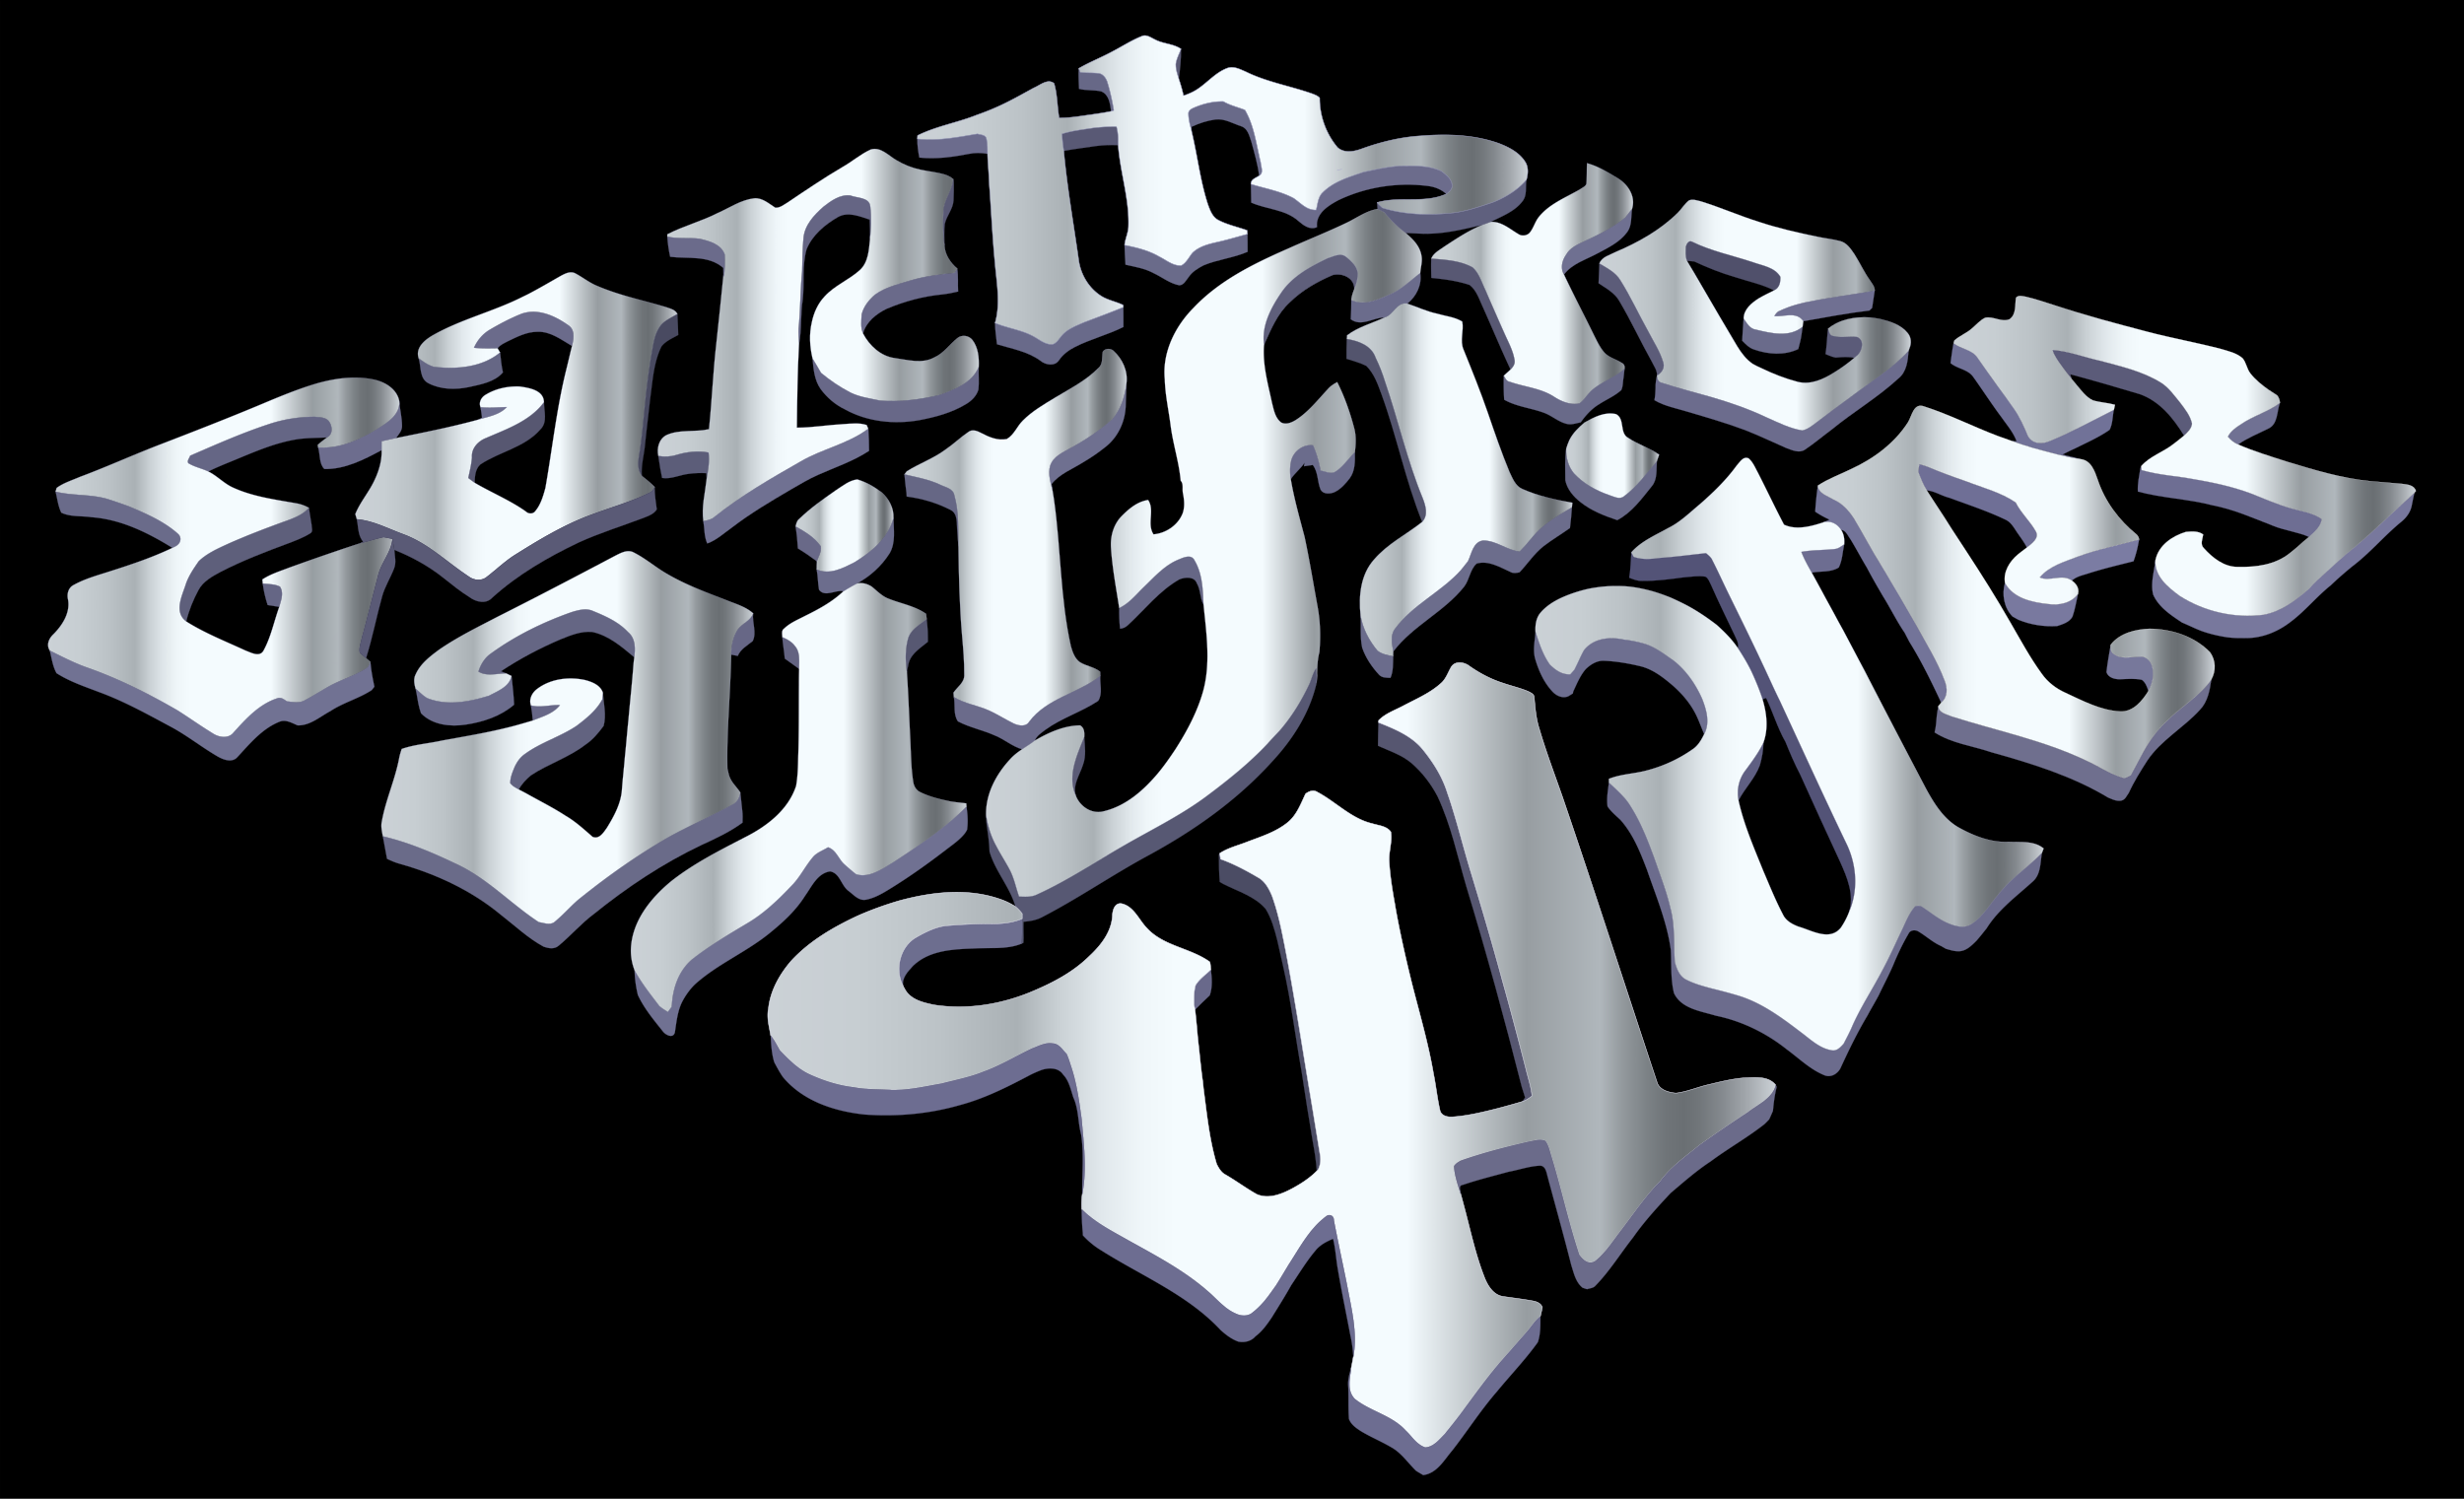 <svg xmlns="http://www.w3.org/2000/svg" viewBox="-0.5 14.984 2561 1557.662"><rect x="-0.5" y="14.984" width="2561" height="1557.662" fill="#333333" stroke="none"/><path stroke="#000" stroke-miterlimit="10" d="M0 15.484h2560v1556.662H0z"/><path fill="#5A5A75" stroke="#5A5A75" stroke-width=".213" d="M1227.024 65.81c.175 10.477-1.006 20.824-2.275 31.191-1.553-5.074-3.346-10.236-3.15-15.595.81-5.49 3.544-10.434 5.425-15.596z"/><path fill="#676887" stroke="#676887" stroke-width=".213" d="M1121.027 107.347c-.263-7.086-.788-14.195-.328-21.282.415 1.006 1.225 2.996 1.64 3.98 6.78 1.029 13.736.132 20.495 1.444 4.244 1.488 6.715 5.688 7.896 9.822 2.8 9.317 4.856 18.854 6.431 28.456-.7.197-2.078.635-2.778.854-1.137-7.569-2.078-17.258-10.215-20.605-7.567-1.815-15.551-.7-23.141-2.669z"/><path fill="#696A89" stroke="#696A89" stroke-width=".213" d="M1240.082 127.099c9.69-4.287 20.255-6.846 30.93-6.65 6.998 4.069 14.939 5.884 22.419 8.837 9.712 16.515 11.855 36.222 16.383 54.574.284 4.527 3.434 10.87-1.575 13.736-1.553-12.008-4.943-23.667-8.115-35.281-2.1-5.95-3.653-13.758-10.411-16.033-8.837-2.865-17.433-8.29-27.035-7.065-8.575 1.159-16.887 3.915-24.695 7.546l.087 4.834c-1.553-6.365-3.5-12.774-3.325-19.38.57-2.69 2.997-4.112 5.337-5.118z"/><path fill="#6C6C8D" stroke="#6C6C8D" stroke-width=".213" d="M952.953 159.296c21.02 2.406 41.931-1.771 62.558-5.227 2.974 1.071 7.37.787 8.968 4.046 1.487 5.425 1.377 11.112 1.443 16.711-6.584-1.05-13.277-1.268-19.795.197-16.82 3.281-33.991 5.556-51.118 3.74-1.225-6.43-2.165-12.927-2.056-19.467z"/><path fill="#595975" stroke="#595975" stroke-width=".213" d="M1161.558 162.577c.197-5.358-.153-10.717-1.619-15.88-8.18-.13-16.361.307-24.454 1.29-10.805 1.685-21.764 2.823-32.197 6.104.24 5.949.962 11.833 1.859 17.717 11.265-2.034 22.617-3.434 33.947-5.097 7.459-.962 15.005-1.203 22.551-.83l-.087-3.304z"/><path fill="#6C6C8C" stroke="#6C6C8C" stroke-width=".213" d="M1416.752 193.812c14.72-3.084 29.55-6.628 44.687-6.452 12.336.043 25.198.175 36.528 5.708 4.528 3.631 9.974 7.525 10.74 13.802.787 4.288-2.712 7.569-5.928 9.756-5.38-4.878-12.227-7.525-19.358-8.356-31.41-3.959-63.935 1.05-92.523 14.633-10.85 5.731-24.126 13.934-22.551 28.151-7.35 3.412-14.284-1.925-19.555-6.54-13.583-12.008-32.854-11.855-48.777-18.942-.044-6.409-.24-12.818-.35-19.205 14.874 4.594 30.535 7.218 44.402 14.612 7.328 4.987 13.605 12.664 23.383 12.205 1.75-6.19 1.859-13.474 6.89-18.155 11.462-11.483 27.495-16.055 42.412-21.217z"/><path fill="#595975" stroke="#595975" stroke-width=".213" d="M990.203 201.096c.153.612.46 1.837.613 2.472.087 6.605.065 13.211-.263 19.817-.525 8.88-7.174 15.77-9.055 24.235-.897 7.459-.482 14.983-.372 22.464-1.794-11.855-1.772-23.951-1.094-35.894.613-11.855 9.384-21.283 10.171-33.094z"/><path fill="#656584" stroke="#656584" stroke-width=".213" d="M855.311 229.86c7.962-6.213 17.149-12.928 27.845-11.769 7.087 2.888 19.86 1.663 20.91 11.396.854 5.972.766 12.03.832 18.046-.131 5.337-.612 10.674-1.16 15.989.154-6.759-.065-13.518-.284-20.276-10.455-3.303-22.31-8.575-32.875-2.735-13.627 7.897-26.685 18.68-32.766 33.62-4.812 16.995-2.034 34.887-3.96 52.233-2.427 15.376-.918 31.038-3.87 46.37-.285-5.315-.722-10.63-.526-15.945 2.035-20.014 1.794-40.181 3.74-60.217.394-11.265.241-22.551 1.357-33.772 1.072-13.78 10.936-24.257 20.757-32.94z"/><path fill="#5F607E" stroke="#5F607E" stroke-width=".213" d="M1584.126 203.983c-9.078 9.734-20.911 16.514-33.204 21.348-13.452 4.375-26.926 9.187-41.056 10.893-24.542 2.625-49.849 2.231-73.537-5.25a42.188 42.188 0 01-5.513-5.49l.46 6.76a236.455 236.455 0 007.065 3.5 120.99 120.99 0 0022.136 21.457c8.29.153 16.557.962 24.891.656 18.79-.46 37.053-4.987 55.274-9.253a180.786 180.786 0 008.311-2.996c11.68-5.95 25.002-10.74 33.095-21.633 5.009-6.409 2.646-14.983 4.09-22.42-.503.613-1.51 1.816-2.012 2.428z"/><path fill="#6F7091" stroke="#6F7091" stroke-width=".213" d="M1688.942 240.905c-12.052 9.996-26.073 17.105-40.203 23.601-7.7 3.828-16.558 7-21.173 14.787-4.353 6.168-6.584 14.086-2.494 21.02 8.356-11.178 22.202-15.158 33.991-21.502 11.44-6.124 23.908-11.877 31.76-22.66 5.118-7 3.719-16.121 5.03-24.192-2.274 3.018-4.636 5.95-6.911 8.946z"/><path fill="#6B6B8B" stroke="#6B6B8B" stroke-width=".213" d="M693.056 260.853c11.024 2.669 22.442.81 33.575 2.231 10.084 2.385 22.224 5.49 26.161 16.383.525 7.656.022 15.334-.678 22.99l-.744-1.291c-.044-2.56-.087-5.119-.087-7.656-15.355-13.605-36.616-9.274-55.23-11.615-1.575-6.933-2.494-13.977-2.997-21.042z"/><path fill="#6A6B8A" stroke="#6A6B8A" stroke-width=".213" d="M1296.078 258.294c-10.587 2.844-21.086 6.037-31.804 8.4-8.99 2.056-18.483 4.44-25.307 11.067-3.784 4.484-6.387 10.5-11.768 13.256-8.705.415-15.552-5.818-22.945-9.362-11.046-6.453-23.514-9.428-35.938-11.877.132 6.78.547 13.561.985 20.342 9.799 2.209 19.926 3.806 28.894 8.64 9.034 4.177 17.04 10.893 27.014 12.774 4.877-.219 6.868-5.119 9.602-8.356 3.74-5.709 9.734-9.296 15.661-12.402 14.786-6.168 31.082-7.656 45.737-14.065-.088-6.146.044-12.292-.131-18.417z"/><path fill="#50506B" stroke="#50506B" stroke-width=".213" d="M1849.972 302.675c-5.906-9.974-18.417-11.527-28.391-15.115-21.195-7.109-43.353-11.505-63.498-21.413-3.456-1.728-5.643 2.406-6.43 5.118-.11 4.943-.744 10.127 1.224 14.83 2.45.175 4.965.371 7.459.612 13.977 6.518 28.326 12.25 43.178 16.493 13.32 4.462 27.341 7.174 39.94 13.605 5.621-2.493 6.846-8.574 6.518-14.13z"/><path fill="#6B6C8C" stroke="#6B6C8C" stroke-width=".213" d="M1444.75 320.633c11.68-5.184 20.801-14.262 30.907-21.83 1.924 12.359-3.916 24.083-13.387 31.76-11.155-2.012-14.152 11.637-23.536 14.327-11.745.066-24.191 10.15-35.28 1.969.48-6.715.502-13.43.546-20.123 13.627 6.496 28.129-.591 40.75-6.103z"/><path fill="#5C5C79" stroke="#5C5C79" stroke-width=".213" d="M1728.401 392.005c-3.347-11.702-10.258-21.939-15.749-32.7-9.865-17.586-18.242-36.025-28.982-53.108-4.987-8.247-13.867-12.578-21.807-17.411-.263 4.374-.372 8.749-.525 13.145-.088 1.86-.263 5.578-.328 7.46 7.896 5.38 16.886 10.06 21.72 18.744 12.074 20.408 22.004 41.997 33.575 62.667 2.144 4.637 5.84 9.121 5.403 14.524 4.79-2.516 8.312-7.765 6.693-13.321z"/><path fill="#585873" stroke="#585873" stroke-width=".213" d="M1573.758 389.664c-1.422-9.82-6.3-18.635-10.303-27.56a4889.722 4889.722 0 01-20.538-46.743c-3.74-7.72-6.234-16.667-12.84-22.485-13.058-7.196-28.457-7.918-42.98-9.143-.22 6.715-.132 13.408.13 20.123 13.387 1.29 26.86 3.04 39.7 7.327 6.978 5.403 9.734 14.087 13.277 21.808 9.887 21.96 19.074 44.25 29.332 66.057 2.516-2.471 4.769-5.621 4.222-9.384z"/><path fill="#707092" stroke="#707092" stroke-width=".213" d="M1883.241 327.851c21.458-4.375 43.265-6.803 64.789-10.85-.897 6.016-1.816 12.031-2.713 18.046-.722.678-2.122 2.034-2.843 2.712-23.01 2.713-45.78 7.087-68.594 11.068-7.175-10.411-20.08-4.374-30.295-5.184 1.444-2.253 2.91-4.746 5.687-5.6 10.718-5.096 22.267-8.245 33.97-10.192z"/><path fill="#5F5F7B" stroke="#5F5F7B" stroke-width=".485" d="M1398.794 282.07c-5.665-4.79-13.058-.656-19.095 1.138-18.067 8.574-36.834 18.767-48.362 35.697-10.783 15.792-20.867 34.581-18.023 54.333 7.021-15.727 13.714-32.22 26.729-44.097 12.599-12.445 28.304-21.348 44.49-28.304 9.93-2.712 23.054 3.063 22.617 14.524 1.968-4.746 3.368-9.755 3.653-14.917.087-8.072-6.278-13.693-12.009-18.374zm-2.26 11.9c2.436.89 4.781 2.07 7.128 3.247-2.347-1.176-4.692-2.356-7.129-3.248z"/><path fill="#6A6A8A" stroke="#6A6A8A" stroke-width=".213" d="M994.403 294.144c-.635 1.116-1.903 3.369-2.56 4.484-15.77 1.488-31.584 3.413-46.786 8.028-12.358 3.784-25.395 6.802-36.047 14.524-6.365 5.446-11.899 12.27-13.955 20.582-.284 6.584-1.378 13.583 1.466 19.795 3.28-12.052 13.648-20.254 24.41-25.547 18.264-7.7 37.644-12.993 57.395-14.94 5.73-.612 11.396-1.662 16.996-3.04-.504-7.962.415-16.011-.92-23.886z"/><path fill="#6B6B8B" stroke="#6B6B8B" stroke-width=".213" d="M539.638 341.872c17.41-7.415 36.31.962 50.614 11.22 7.219 4.66 5.6 14.393 3.763 21.502-11.134-6.453-22.333-15.268-35.872-14.743-11.112-.065-21.174 5.228-30.93 9.887-3.718 2.012-7.961 3.675-10.498 7.262-8.203.153-16.427.35-24.607-.503 3.39-7.7 9.011-14.437 16.295-18.746 10.062-5.927 20.43-11.395 31.235-15.88z"/><path fill="#6A6B8B" stroke="#6A6B8B" stroke-width=".213" d="M1811.76 346.006c3.324 4.746 6.496 10.849 12.949 11.614 15.749 3.784 34.581 8.4 48.361-3.018-.262 1.925-.809 5.796-1.071 7.743-.678 5.25-2.122 10.346-3.435 15.464-14.414 6.846-31.256 5.643-45.977.438-5.03-1.597-8.727-5.469-12.293-9.122.372-7.72.853-15.42 1.466-23.12z"/><path fill="#696A8A" stroke="#696A8A" stroke-width=".213" d="M1167.048 334.304c-13.54 5.577-27.298 10.608-40.99 15.77-7.897 3.522-16.537 6.496-22.442 13.124-3.128 3.259-5.316 7.962-9.756 9.58-7.262.788-13.058-4.134-18.964-7.458-12.752-7.393-27.735-8.99-41.187-14.633.022 7.414 1.225 14.764 2.012 22.135 15.311 4.703 31.804 7.372 45.037 17.04 5.315 4.549 15.049 6.233 19.402-.394 4.134-6.103 10.127-10.521 16.623-13.846 16.252-8.203 34.1-12.621 50.352-20.758-.022-6.868.044-13.714-.087-20.56z"/><path fill="#494A61" stroke="#494A61" stroke-width=".213" d="M703.512 341.281c-5.25 3.193-11.003 5.73-15.574 9.909-5.447 5.665-7.896 13.43-9.406 20.976-3.806 20.189-6.562 40.575-8.574 61.004-1.903 18.308-3.28 36.682-6.277 54.858-1.203 7.262-1.925 15.442 2.952 21.61-.853-10.214 1.838-20.166 3.063-30.228 1.662-16.755 3.762-33.466 5.6-50.199 2.58-18.242 3.477-37.272 11.723-54.114 4.44-5.709 11.287-8.465 17.39-11.943a913.195 913.195 0 00-.897-21.873z"/><path fill="#5B5B79" stroke="#5B5B79" stroke-width=".213" d="M1929.678 365.188c-8.202-1.028-16.645 1.225-24.651-.962-4.178-.306-4.33-4.615-5.424-7.656a61.91 61.91 0 01-.394 2.144c-.722 8.093-1.116 16.208-2.319 24.258 3.456 1.509 6.978 3.062 10.762 3.674 6.387-.547 12.84-.94 19.204.263 1.335-1.16 2.69-2.319 4.047-3.478 4.484-5.272 6.54-14.962-1.225-18.243z"/><path fill="#6C6C8D" stroke="#6C6C8D" stroke-width=".213" d="M1923.27 427.33c20.341-15.464 42.564-28.72 59.954-47.705-.766 10.368-1.947 22.026-10.784 28.938-21.348 19.642-46.59 34.45-69.01 52.824-9.296 6.868-18.133 14.392-27.735 20.845-6.102 4.309-13.583.612-19.73-1.597-14.151-6.256-28.172-12.883-42.565-18.57-19.401-7.306-39.35-13.015-59.189-18.92-11.833-3.675-24.366-5.797-35.128-12.206.788-4.09 1.006-8.246 1.137-12.38-.065-4.462.46-8.902 1.488-13.233.197 3.346 1.29 6.868 5.096 7.524 16.843 5.425 33.991 9.974 51.052 14.72 19.577 5.688 38.956 12.315 57.417 21.087 12.162 5.337 24.236 11.614 37.49 13.736 5.491-1.094 9.91-4.812 14.35-8.05 11.877-9.23 24.017-18.132 36.156-27.013z"/><path fill="#5B5B79" stroke="#5B5B79" stroke-width=".213" d="M2265.519 433.433c-6.125-7.393-11.724-15.618-19.992-20.802-19.314-11.942-41.734-16.908-63.389-22.748-16.514-3.674-32.525-10.083-49.477-11.264.328.94.985 2.821 1.313 3.784 1.618 3.28 3.587 6.452 5.708 9.492 4.047 5.797 8.29 11.484 12.927 16.887-.35-1.181-1.005-3.588-1.334-4.769 24.214 6.497 48.318 13.43 72.313 20.692 20.692 7.306 34.844 25.023 45.956 43.069 3.696-3.325 7.72-7.131 8.333-12.38-1.75-8.4-7.327-15.268-12.358-21.961z"/><path fill="#666785" stroke="#666785" stroke-width=".213" d="M519.274 381.353c-18.899 15.551-45.409 17.673-68.879 14.895-5.906-1.75-10.914-5.359-15.792-8.968 2.778 8.684.634 21.283 10.236 26.095 12.84 6.65 28.085 6.868 41.997 3.96 12.424-2.823 26.598-5.076 35.369-15.203-1.531-6.846-2.165-13.824-2.931-20.78z"/><path fill="#53546D" stroke="#53546D" stroke-width=".213" d="M1478.237 532.737c-16.208-39.175-25.329-80.712-39.043-120.718-2.669-8.64-5.884-17.083-9.865-25.176-4.375-12.818-17.848-17.542-29.988-19.533-.328 6.869-.35 13.737-.306 20.627 6.912 2.318 14.108 4.003 20.604 7.393 8.137 8.05 11.921 19.073 15.77 29.55 15.902 43.616 24.87 89.484 42.282 132.596 6.605-6.956 3.587-16.887.546-24.739z"/><path fill="#696A89" stroke="#696A89" stroke-width=".213" d="M1655.126 419.63c10.171-8.29 23.032-12.489 32.853-21.304a665.314 665.314 0 01-.984 9.012c-.853 4.31-.46 9.1-2.406 13.124-6.693 6.124-15.267 9.646-22.814 14.568-7.852 4.68-14.108 11.549-19.314 18.964-4.855.874-9.755 2.909-14.698 1.53-8.706-2.121-15.443-8.64-23.82-11.592-13.54-4.943-28.326-6.278-41.034-13.474-.525-8.334-.635-16.69-.416-25.023 1.553 2.625 2.8 5.928 6.321 6.409 15.202 5.315 31.957 6.54 45.803 15.42 7.7 5.031 17.083 8.86 26.423 7.044 5.512-4.025 8.77-10.39 14.086-14.677z"/><path fill="#686888" stroke="#686888" stroke-width=".213" d="M1016.801 396.226c-6.803 16.733-25 23.536-40.662 29.267-20.233 4.637-41.165 7.502-61.923 5.818-10.346-2.253-21.086-3.61-30.688-8.29-10.915-5.665-21.173-12.577-30.622-20.451-2.822-5.119-5.972-10.018-8.903-15.049.963 10.98 1.925 22.639 8.509 31.935 6.584 8.88 15.223 16.317 25.241 21.086 23.405 12.97 51.293 15.77 77.388 11.155 16.754-3.194 33.64-7.7 48.361-16.624 5.84-3.412 11.134-8.618 12.971-15.289.831-7.83-.087-15.727.328-23.558z"/><path fill="#6D6D8E" stroke="#6D6D8E" stroke-width=".213" d="M414.326 431.07c.635 8.925 2.997 17.674 3.04 26.642.088 5.009-3.52 8.815-6.255 12.62-4.987 1.116-9.974 2.21-14.94 3.325-.043 3.063-.043 6.125-.043 9.209-18.352 9.909-38.103 20.036-59.473 19.62-5.622-5.402-4.244-15.18-6.54-22.485 23.404 1.75 45.693-8.947 64.92-21.261 9.58-6.168 21.129-14.655 19.291-27.67z"/><path fill="#707193" stroke="#707193" stroke-width=".213" d="M2328.207 456.203c12.818-9.034 28.48-13.058 40.969-22.53-3.369 9.143-1.86 22.29-12.315 26.926-10.477 5.272-21.523 9.559-31.147 16.405-4.287-1.684-7.787-4.66-10.696-8.137 2.8-5.665 7.983-9.361 13.19-12.664z"/><path fill="#6E6F90" stroke="#6E6F90" stroke-width=".213" d="M498.91 438.223c9.121.919 18.264.131 27.407-.175-7.48 8.159-19.358 10.04-29.55 13.058.918-.48 2.8-1.487 3.74-1.968-.394-3.675-.985-7.306-1.597-10.915z"/><path fill="#717298" stroke="#717298" stroke-width=".213" d="M2192.112 461.78c3.281-6.43 3.04-13.867 4.397-20.801-21.786 10.893-43.2 22.682-65.707 32.022-8.093 3.828-18.833 3.937-23.514-4.965-3.959-9.712-8.334-19.292-14.305-27.932-5.6-8.268-11.614-16.23-17.498-24.28-7.044-9.558-13.693-19.401-20.583-29.047-5.687-8.64-17.258-8.968-24.914-15.114-1.4 6.846-2.165 13.802-3.171 20.714 7.087 6.037 17.914 6.365 23.535 14.305 9.953 13.89 19.161 28.304 29.442 41.974 5.621 8.115 12.358 15.705 15.748 25.133l-4.418-.22c6.562 2.582 13.32 4.55 20.08 6.628l1.88.57c16.077 4.264 32.088 9.186 48.625 11.417-6.169-1.662-12.403-3.128-18.57-4.725a268.106 268.106 0 0112.86-6.255c12.206-6.081 24.893-11.593 36.113-19.424z"/><path fill="#656685" stroke="#656685" stroke-width=".213" d="M341.598 453.162c-3.28-4.637-9.515-4.418-14.546-4.965a151.21 151.21 0 00-48.755 7.83c-27.735 9.122-54.42 21.043-81.193 32.592-.635 2.537-3.522 5.074-1.881 7.787 6.387 4.002 13.977 5.402 20.757 8.618 7.547-3.719 15.29-6.956 23.077-10.106 22.398-9.143 44.708-19.38 68.769-23.273 10.477-1.64 21.086-1.378 31.628-2.012 6.344-3.128 5.622-11.484 2.144-16.47z"/><path fill="#6F7090" stroke="#6F7090" stroke-width=".213" d="M1155.652 450.778c-13.255 11.527-27.757 21.436-43.265 29.704-8.05 4.659-18.067 8.771-21.305 18.308-2.843 8.968.7 18.22 2.56 27.013-.285-1.925-.875-5.774-1.16-7.7 8.509-10.76 21.655-15.485 32.876-22.638 7.655-4.506 15.07-9.47 22.004-15.048 13.343-9.8 21.26-25.92 22.114-42.325.372-8.159.481-16.34.831-24.476-1.728 13.342-5.818 26.729-14.655 37.162z"/><path fill="#707192" stroke="#707192" stroke-width=".213" d="M831.404 494.787c22.617-13.299 49.411-18.286 70.585-34.166.503 7.656.81 15.311.765 22.989-16.383 10.849-35.194 16.973-52.977 24.957-9.93 4.331-19.139 10.04-28.522 15.377-20.933 12.249-41.865 24.651-61.136 39.46-8.29 5.817-15.814 13.036-25.526 16.448-3.303-7.328-2.712-15.486-4.068-23.23 4.068-.83 8.443-1.443 11.636-4.418 27.714-22.114 58.49-39.94 89.243-57.417z"/><path fill="#686988" stroke="#686988" stroke-width=".213" d="M1626.45 514.188c-.044-10.936-.678-22.026.897-32.875-.328 9.143 2.165 18.527 8.071 25.657 9.887 10.674 22.923 17.87 36.594 22.595 4.965 1.51 10.827 5.162 15.596 1.116 13.43-9.909 23.251-23.733 33.99-36.31-.765 8.575.81 18.133-4.833 25.46-10.609 13.168-20.999 27.758-36.31 35.807-13.43-4.484-26.926-9.712-38.103-18.614-7.371-5.687-14.043-13.518-15.902-22.836z"/><path fill="#5C5D79" stroke="#5C5D79" stroke-width=".213" d="M735.993 485.316c-11.22-2.144-22.792-.722-33.64 2.537-6.06 1.903-12.425 2.034-18.637 1.006.132.831.394 2.472.525 3.303.92 6.562 2.035 13.102 3.434 19.62 9.69 1.466 18.593-3.39 28.064-4.33 5.927-.832 11.942-.941 17.936-.678.066 1.465.24 4.396.306 5.862 1.619-9.012 3.237-18.177 2.012-27.32z"/><path fill="#6B6C8C" stroke="#6B6C8C" stroke-width=".213" d="M1407.697 484.988c-6.715 6.387-11.746 14.567-19.599 19.707-4.724 3.588-10.696.132-15.858-.59-1.597-8.487-3.893-16.842-7.24-24.804l-.722-1.619c-10.892-1.312-21.479 7.043-23.163 17.849-1.094 5.796-1.05 11.745-.022 17.542 4.024-6.365 10.28-10.85 14.37-17.192-.153.94-.459 2.821-.634 3.74 2.275-.328 6.846-1.006 9.121-1.334 5.775 7.415 4.616 17.367 8.159 25.723 2.734 4.877 9.69 4.484 14.218 2.624 6.627-3.084 11.614-8.793 16.01-14.48 5.775-7.787 5.557-17.957 5.36-27.166z"/><path fill="#575771" stroke="#575771" stroke-width=".213" d="M564.901 433.017c-14.59 19.577-38.496 27.757-59.998 37.119-8.377 3.15-15.639 10.761-14.917 20.254-.547 7.24-2.275 14.305-3.828 21.392 2.166 1.663 4.353 3.347 6.628 4.944.306-6.715.59-14.021 5.905-18.942 20.145-13.43 46.35-17.63 62.71-36.725 7.416-7.503 3.479-18.724 3.5-28.042z"/><path fill="#6F6F96" stroke="#6F6F96" stroke-width=".213" d="M2115.49 567.187c-6.014-10.652-15.398-18.986-20.932-30.01-15.595-10.63-34.166-15.267-51.555-22.004-13.452-4.637-26.817-9.515-39.875-15.093-1.575-.525-4.703-1.553-6.277-2.078l-2.472-.765a83.985 83.985 0 00-1.247 8.137c2.56 6.584 5.031 13.277 8.88 19.248 8.444.788 15.662 5.862 23.842 7.853 19.38 7.174 39.11 13.605 57.79 22.529 4.855 2.078 7.917 6.518 10.695 10.827 3.894 6.103 8.574 11.724 11.877 18.264 4.966-4.024 13.343-9.471 9.275-16.908z"/><path fill="#6E6E93" stroke="#6E6E93" stroke-width=".213" d="M2224.135 501.808c.24-.59.722-1.815.94-2.428.132 1.05.35 3.15.46 4.178 17.673 5.206 36.222 6.037 54.267 9.45 19.839 3.368 39.634 7.59 58.554 14.567 14.327 5.49 28.326 11.92 43.178 15.924 10.587 3.04 22.004 4.418 31.235 11.002-1.093 7.918-7.415 13.299-13.015 18.33l-.328.262c-12.095-5.337-25.438-6.671-37.643-11.702-20.517-8.006-40.816-17.017-62.602-21.173-25.525-6.715-52.21-7.371-77.65-14.305-.436-8.137 1.335-16.121 2.604-24.105z"/><path fill="#666785" stroke="#666785" stroke-width=".213" d="M939.545 507.998c12.424 2.997 25.154 5.097 36.834 10.609 5.556 2.822 13.912 3.937 15.115 11.308 4.921 17.149 3.806 35.282 4.177 52.934-.459-5.119-.94-10.237-1.18-15.355-.963-7.722 1.224-18.724-7.46-22.705-14.086-7.174-29.463-11.68-45.124-13.692-.044-.897-.153-2.69-.219-3.588-.852-6.496-1.64-12.992-2.143-19.51z"/><path fill="#6A6B8A" stroke="#6A6B8A" stroke-width=".213" d="M57.225 525.978c18.133 4.528 37.316 2.362 55.23 8.028a618.524 618.524 0 0121.414 7.415c17.586 7.458 35.718 15.267 50.177 27.997 4.987 4.047 3.39 10.543-1.925 13.3-.853.437-2.56 1.29-3.413 1.705-25.635-15.836-53.655-29.703-84.211-31.847-10.368-1.597-21.655-.066-31.279-4.725-3.368-6.802-4.09-14.59-5.993-21.873z"/><path fill="#6C6D8D" stroke="#6C6D8D" stroke-width=".213" d="M887.903 599.275c17.476-10.696 35.04-25.285 40.246-46.021.131 12.358 2.538 25.57-4.003 36.856-8.377 13.255-20.407 24.083-34.165 31.52-4.331 2.384-8.662 4.746-12.796 7.414l-1.05.504c-8.18-1.903-19.074 6.78-25.351-1.532-1.247-6.999-1.138-14.173-2.494-21.173 13.496 6.147 27.648-1.487 39.613-7.568z"/><path fill="#696988" stroke="#696988" stroke-width=".213" d="M826.373 562.113c9.712 5.446 19.883 11.417 26.292 20.801.81 5.512-2.297 10.5-4.112 15.508-6.41-4.746-12.95-9.274-19.752-13.408-.437-7.656-1.181-15.333-2.428-22.901z"/><path fill="#7B7CA3" stroke="#7B7CA3" stroke-width=".213" d="M2158.93 593.5c20.78-7.677 42.5-12.139 63.892-17.739-.35 1.772-1.05 5.294-1.4 7.065a116.29 116.29 0 01-4.418 15.53c-15.617 3.96-31.279 7.634-46.612 12.534-6.015 2.034-12.686 3.128-17.454 7.633-10.325-7.502-22.924 1.597-33.532-3.324 9.996-12.052 25.526-16.23 39.525-21.698z"/><path fill="#6D6D91" stroke="#6D6D91" stroke-width=".213" d="M1906.842 585.539c3.61-.416 6.453-2.887 9.45-4.747-1.728 8.028-1.903 16.668-5.644 24.06-8.202 5.316-18.832 3.566-28.107 5.338-3.98-7-7.961-14.043-10.805-21.589 11.593-2.144 23.426-1.684 35.106-3.062z"/><path fill="#666786" stroke="#666786" stroke-width=".213" d="M1225.537 596.104c4.878-2.122 12.599-5.075 15.596 1.378 8.202 13.714 8.683 30.644 9.318 46.218-3.807-6.912-2.91-15.487-6.978-22.399-2.581-7.349-12.424-6.518-18.264-4.046-20.933 11.92-35.916 31.388-53.393 47.508-2.23 2.144-5.03 3.522-8.158 3.697-.766-7.153-1.028-14.349-.875-21.545 10.542-4.965 17.76-14.37 26.007-22.245 11.177-10.718 21.895-22.923 36.747-28.566z"/><path fill="#78789D" stroke="#78789D" stroke-width=".213" d="M2438.01 590.898c-10.149 8.749-19.838 18.001-29.856 26.925a149.614 149.614 0 00-8.771 9.1c-13.759 11.942-28.982 23.688-47.356 27.035-30.163 3.828-61.595-3.347-87.186-19.751-12.074-8.925-26.204-20.452-25.023-37.141-1.269 11.877-5.293 24.06-2.362 35.981 5.818 13.146 18.46 21.349 30.031 29.048 6.934 2.865 13.627 6.3 20.692 8.924 8.443 2.975 17.193 5.01 26.073 6.343 5.884.744 11.834.963 17.783.81 17.433.59 34.319-6.06 47.99-16.624 15.202-11.286 27.1-26.291 41.887-38.103 7.305-7.021 14.983-13.649 22.836-20.058 18.22-13.824 32.875-31.54 50.527-46.02 5.096-4.113 9.186-9.472 10.695-15.968.985-4.747 1.86-9.515 2.997-14.218-23.754 21.13-45.955 43.987-70.957 63.717z"/><path fill="#6C6D8C" stroke="#6C6D8C" stroke-width=".213" d="M1592.394 573.071c-4.244 5.25-8.662 10.368-13.365 15.202-13.408-1.422-24.345-11.615-38.015-11.483-10.521 1.356-11.921 13.78-15.77 21.588-2.429 3.04-4.747 6.125-7.241 9.1-20.56 22.923-50.22 35.98-68.594 61.07-5.25 6.977-3.128 15.792-1.772 23.666 20.408-27.013 52.868-41.121 73.757-67.566 5.512-7.306 5.993-17.674 12.861-23.886 12.402-3.587 24.213 3.872 35.172 8.728 2.931 1.728 6.278 1.05 9.427.372 8.487-8.968 15.312-19.577 25.133-27.254 8.749-6.76 18.308-12.358 27.276-18.79.918-7.152 1.53-14.348 2.034-21.522-14.612 8.77-29.945 17.367-40.903 30.775z"/><path fill="#737499" stroke="#737499" stroke-width=".213" d="M2020.758 722.465c-7.743-20.78-19.708-39.613-30.207-59.036-10.368-18.067-20.78-36.09-31.52-53.917-1.42-2.34-2.82-4.616-4.22-6.912-9.975-15.902-18.571-32.591-28.217-48.646-5.381-8.203-12.052-15.88-21.283-19.752-5.971-3.827-15.88-6.255-16.36-14.523-1.291 9.011-2.254 18.067-2.757 27.166 4.703 3.194 9.712 5.928 14.918 8.29-2.166.919-4.287 1.881-6.41 2.778 7.569-2.056 14.262 1.487 18.353 7.787 5.096.612 6.999 6.146 9.777 9.755 5.95 9.734 11.22 19.861 17.126 29.66 5.185 9.909 10.806 19.599 16.47 29.267 7.897 12.642 14.416 26.116 22.837 38.453a564.52 564.52 0 004.921 9.493c12.512 20.123 22.902 41.515 32.941 62.972 7.021-5.577 6.715-15.245 3.63-22.835z"/><path fill="#5E5F7B" stroke="#5E5F7B" stroke-width=".213" d="M323.312 560.166c-.81-5.818-2.056-11.57-2.8-17.367-5.927 6.737-14.392 10.17-22.573 13.211-21.217 7.612-42.303 15.64-62.885 24.87-10.237 4.747-20.802 9.515-29.048 17.455-5.315 7.765-10.827 15.617-13.67 24.717-3.938 11.942-12.075 28.37.721 37.862 2.778-11.44 7.24-22.442 12.84-32.788 4.877-8.99 14.13-13.933 22.748-18.636 22.88-11.811 46.94-21.02 71.044-29.944 7.612-2.931 15.333-5.819 22.267-10.171 3.368-1.794 1.247-6.322 1.356-9.209z"/><path fill="#656685" stroke="#656685" stroke-width=".213" d="M272.566 621.498c6.016.656 12.402.416 17.936 3.26 4.2 6.364 1.16 14.348-.765 21.02-4.025-.679-8.05-1.291-12.074-1.904-2.34-7.305-4.134-14.764-5.097-22.376z"/><path fill="#79799F" stroke="#79799F" stroke-width=".213" d="M2083.403 620.82c8.75 16.077 28.282 20.167 44.993 21.94 11.199 1.618 24.104-.876 30.95-10.697-1.903 7.94-3.018 16.12-5.774 23.82-3.172 5.884-10.018 7.874-15.902 9.821-13.758.897-27.604-1.312-40.356-6.54-2.056-1.028-4.047-2.166-5.971-3.28-8.947-8.925-11.374-23.143-7.94-35.064z"/><path fill="#656684" stroke="#656684" stroke-width=".213" d="M652.328 671.981c-10.061-10.783-23.535-16.645-36.9-22.135-7.021-2.91-14.764-.788-21.698 1.312-29.616 10.434-58.226 24.367-83.709 42.85-6.693 4.484-10.98 11.483-13.298 19.073 8.749 5.425 19.467 1.794 29.09 1.903-1.42-.569-4.264-1.684-5.686-2.253 19.642-13.08 40.619-24.082 62.295-33.335 10.346-4.177 21.26-8.596 32.635-7.546 17.104 3.61 30.622 15.399 43.68 26.292 1.247-9.034 1.29-19.84-6.409-26.16z"/><path fill="#676786" stroke="#676786" stroke-width=".213" d="M782.299 652.492c-1.247 9.581 3.98 19.949-.46 28.851-5.6 4.637-12.664 8.334-15.508 15.399-1.728-.306-5.184-.94-6.912-1.269-.022-8.377 1.597-16.907 5.731-24.257 3.872-7.94 14.283-10.04 17.149-18.724z"/><path fill="#575872" stroke="#575872" stroke-width=".213" d="M963.78 671.61c-.24-4.44-.656-8.859-1.137-13.255-7.043 5.708-15.946 10.39-19.095 19.467-3.456 11.636-3.15 24.017-1.487 35.916a107.62 107.62 0 011.4-7.022c1.596-11.57 12.314-17.805 20.45-24.65.023-3.5-.043-7-.13-10.456z"/><path fill="#636381" stroke="#636381" stroke-width=".213" d="M812.593 677.21c4.987 2.143 9.974 4.811 13.233 9.34 5.6 6.495 4.244 15.792 4.287 23.753-5.03-3.5-9.974-7.13-14.917-10.74-.634-7.48-2.034-14.873-2.603-22.354z"/><path fill="#77789B" stroke="#77789B" stroke-width=".213" d="M2188.897 713.672c1.006-9.58 2.821-19.052 4.418-28.545.153 3.216-.371 7.044 2.713 9.165 7.458 6.234 17.783 3.544 26.62 3.106 6.255-.984 12.117 3.85 13.67 9.734 2.625 8.705.656 18.308-3.806 26.073-1.465-4.31-2.975-8.793-6.759-11.571-7.48-1.64-15.136-.854-22.682-.635-5.468.153-12.271-1.53-14.174-7.327z"/><path fill="#6B6C8C" stroke="#6B6C8C" stroke-width=".213" d="M1431.298 691.405c-8.903-10.762-15.574-23.36-17.74-37.25.832 11.33-.7 22.901 1.75 34.078 3.588 10.543 10.062 20.014 17.587 28.173 3.15 3.216 7.677 3.04 11.855 3.15 3.062-7.13 2.493-14.94 2.8-22.486-5.688-1.028-11.55-2.1-16.252-5.665z"/><path fill="#717293" stroke="#717293" stroke-width=".213" d="M384.513 702.866c-.94 2.8-2.143 5.775-4.987 7.175-12.052 7.546-25.92 11.483-38.3 18.417-8.355 4.747-16.47 9.887-24.957 14.414-5.622 3.26-12.424 1.685-18.527 1.116-2.909-1.925-6.277-4.768-9.996-3.193-18.854 6.015-32.46 21.195-45.365 35.39-4.834 6.431-14.042 5.49-20.32 1.903-12.97-7.809-25.285-16.71-38.103-24.782-29.9-17.258-60.873-32.875-93.486-44.359-13.627-4.703-26.357-11.418-39.24-17.76 2.012 7.917 3.018 16.25 7.02 23.513 13.584 8.705 28.961 13.802 43.922 19.533 26.182 9.536 50.593 23.163 75.09 36.287 16.843 9.055 31.826 21.086 48.34 30.688 5.994 3.478 15.137 6.912 20.583.766 12.949-13.934 25.613-29.53 43.768-36.791 6.584-2.668 12.95 1.312 18.877 3.784 12.97.35 23.185-9.034 34.034-14.808 13.518-8.946 29.551-13.058 43.069-21.917a481.58 481.58 0 012.69-3.5c-1.771-8.574-3.456-17.17-4.112-25.876z"/><path fill="#6E6F90" stroke="#6E6F90" stroke-width=".213" d="M1768.648 741.21c-6.78-15.268-16.646-29.507-29.879-39.831-9.712-6.715-19.248-14.349-30.797-17.542-6.89-1.947-13.912-3.347-20.999-4.134-14.567-3.194-31.453-1.356-41.23 11.133-2.013 3.522-3.72 7.196-5.403 10.871a402.227 402.227 0 01-4.484 9.296c-1.379 1.597-2.778 3.172-4.156 4.769-8.575.656-15.465-4.353-21.261-9.996-7.284-10.237-11.2-22.376-15.005-34.21-.569 9.515-2.975 19.27-.175 28.676 3.653 12.38 9.23 24.607 18.242 34.034 4.003 4.134 10.477 6.934 16.077 4.375 1.16-.7 3.5-2.1 4.659-2.821l.438-2.144c3.827-8.028 7.13-16.493 13.058-23.273 5.228-5.01 11.899-9.121 19.445-8.574 12.358.524 24.695 2.668 36.725 5.512 12.752 2.93 23.383 11.024 33.182 19.314 11.111 9.536 20.823 21.02 26.75 34.56 2.45 5.533 4.55 11.22 6.913 16.841 6.409-11.57 2.406-25.372-2.1-36.856z"/><path fill="#6B6C8C" stroke="#6B6C8C" stroke-width=".213" d="M531.15 717.587c.088.7.263 2.056.35 2.734.941 9.034 1.926 18.068 2.32 27.145-13.934 12.052-32.154 18.001-50.134 20.692-16.099 2.45-34.647.503-46.568-11.724-2.515-6.824-3.5-14.02-4.747-21.13-.24-1.202-.765-3.587-1.006-4.768 3.828 3.522 7.546 7.262 12.03 9.996 20.824 8.377 43.9 3.894 64.592-2.537 8.903-4.812 20.998-9.274 23.164-20.408z"/><path fill="#6B6B8B" stroke="#6B6B8B" stroke-width=".213" d="M1069.187 765.118c18.286-24.455 50.812-29.464 73.91-47.64-.59 8.596 2.778 18.33-2.166 26.029-17.41 11.549-37.862 17.674-54.814 29.966-4.178 3.237-9.077 6.19-11.111 11.33-4.2 3.26-8.706 6.06-13.124 9.012-10.106-2.887-18.068-10.083-27.67-14.042-12.708-5.819-26.642-8.443-39.044-14.94-5.161-7.37-2.559-17.017-4.287-25.394 11.33 7.086 24.914 8.683 36.922 14.173 8.771 4.047 16.908 9.275 25.592 13.518 4.987 2.21 12.49 3.587 15.792-2.012z"/><path fill="#535377" stroke="#535377" stroke-width=".213" d="M1919.026 892.55c-23.732-49.389-46.437-99.26-69.491-148.978-6.19-12.511-11.812-25.285-17.783-37.906-11.702-25.066-23.973-49.849-36.157-74.697-5.49-11.286-10.652-22.704-16.36-33.86-1.357-3.105-4.091-5.14-6.585-7.195-16.055 1.684-32.088 3.871-48.186 4.943-8.99 1.247-18.264 1.99-26.97-1.16-.59-1.137-1.815-3.433-2.406-4.593-.744 8.793-.656 17.674-2.275 26.358 4.266 1.706 8.662 3.521 13.365 3.346 14.458.175 28.85-1.772 43.156-3.696 7.546-.504 15.245-2.035 22.813-.7 3.106 1.793 4.134 5.49 5.731 8.508 7.59 17.258 15.902 34.188 24.017 51.227 1.968 4.572 5.228 9.209 3.871 14.48 5.206 7.984 10.171 16.165 14.305 24.805 4.266 9.23 8.137 18.657 11.33 28.325.941-.306 2.8-.918 3.741-1.246 7.218 14.96 11.812 31.103 20.123 45.561 4.616 11.33 9.34 22.661 15.071 33.488 13.802 30.36 27.517 60.786 41.647 91.015 7.415 16.404 15.18 34.712 9.186 52.867 9.909-22.552 8.334-48.821-2.143-70.891z"/><path fill="#676787" stroke="#676787" stroke-width=".213" d="M551.274 748.144c10.062 2.668 20.124-.766 30.25-.306-6.78 8.88-18.307 12.074-28.281 16.055-.35-5.294-1.05-10.543-1.969-15.75z"/><path fill="#5B5B76" stroke="#5B5B76" stroke-width=".213" d="M1117.877 842.548c-9.646-20.538.919-42.5 8.553-61.77.568 9.712 2.23 19.862-1.335 29.245-3.324 10.565-11.177 20.976-7.218 32.525z"/><path fill="#5F5F82" stroke="#5F5F82" stroke-width=".213" d="M1813.335 816.082c6.933-9.362 13.911-18.745 19.03-29.266-.088 8.027-1.554 15.945-3.741 23.645-4.987 13.605-15.661 23.798-22.158 36.55-2.209-10.784.263-22.136 6.869-30.929z"/><path fill="#6F6F8E" stroke="#6F6F8E" stroke-width=".213" d="M2250.426 765.533c-10.674 9.908-18.832 22.18-25.57 35.02-3.477 6.758-7.283 13.364-10.761 20.122-2.756 1.269-5.709 3.806-8.859 2.363-13.277-3.96-24.804-11.987-37.359-17.586-44.468-21.152-93.07-30.95-139.748-45.825-5.206-2.406-13.78-3.609-13.955-10.761-.678 3.303-1.16 6.65-1.618 10.018-.569 5.796-.766 11.702-2.297 17.389 17.76 11.44 39.328 13.89 58.992 20.604 41.865 11.68 83.884 24.608 121.396 47.137 5.95 2.647 14.524 6.475 18.789-.875.678-1.028 2.013-3.062 2.69-4.068 5.338-11.746 12.25-22.66 19.183-33.488 14.305-21.392 37.578-33.97 54.64-52.714 8.224-8.465 10.323-20.408 11.942-31.629-12.818 17.826-32.329 28.741-47.465 44.293z"/><path fill="#626380" stroke="#626380" stroke-width=".213" d="M626.146 734.976c-.175 1.75-.503 5.25-.678 7-6.212 11.461-16.558 19.751-26.773 27.472-17.039 11.396-37.25 17.17-53.808 29.354-4.921 3.347-8.268 8.422-10.696 13.759-2.165 5.227-4.396 10.674-4.396 16.448 2.209 3.04 5.687 4.747 8.902 6.562 3.084-5.753 7.656-10.477 12.621-14.655 18.133-12.03 39.438-18.526 56.717-31.935 7.612-5.074 13.474-12.183 18.855-19.467 3.084-11.352-.044-23.076-.744-34.538z"/><path fill="#565670" stroke="#565670" stroke-width=".213" d="M1591.825 1154.197c-.962-9.842-4.265-19.204-6.518-28.763-7.7-30.163-15.596-60.26-24.039-90.205-10.083-37.425-21.064-74.587-32.328-111.684-8.006-25.854-14.371-52.19-22.814-77.89-.963-2.822-1.969-5.666-2.887-8.465-5.206-15.684-14.174-29.835-24.498-42.61-11.68-14.633-29.616-21.872-46.503-28.631-.262 8.071-.459 16.142-.503 24.235 12.074 5.469 25.133 9.559 35.304 18.461 10.892 9.559 19.904 21.305 26.597 34.166 14.065 29.923 20.758 62.536 30.076 94.098 20.889 68.748 39.766 138.086 57.439 207.73 1.093 3.718 2.297 7.393 3.5 11.112l-2.8 4.2c3.74-1.138 6.868-3.457 9.974-5.754z"/><path fill="#575873" stroke="#575873" stroke-width=".213" d="M1367.537 709.21c-3.937 5.512-4.965 12.38-8.005 18.33-8.006 16.842-17.914 32.875-30.141 46.983-4.2 4.462-8.465 8.88-12.512 13.496-18.833 20.014-40.378 37.337-62.36 53.786-26.62 20.057-56.652 34.669-85.459 51.205-30.426 17.345-59.604 37.053-91.56 51.599-5.82 2.953-12.469 2.493-18.768 2.209-3.325-9.471-5.162-19.49-9.974-28.348-4.31-8.093-9.34-15.77-13.561-23.885-5.644-10.105-9.078-21.305-10.784-32.723.066 3.347.219 6.716.547 10.084 1.334 9.362 2.8 18.745 3.04 28.238 6.015 20.452 21.064 36.703 26.97 57.133a41.948 41.948 0 016.977 7.35v5.27c-.065 8.619-.021 17.259-.525 25.877l1.75-.919.175-4.943c-.11-5.644-.218-11.265-.065-16.886 6.78-.503 13.648-1.663 19.685-4.966 37.644-19.489 72.576-43.702 109.87-63.825 47.595-25.833 92.61-57.527 129.051-97.883 21.414-23.054 39.11-50.833 46.087-81.827.372-5.119.11-10.259-.438-15.355z"/><path fill="#6A6B89" stroke="#6A6B89" stroke-width=".213" d="M770.947 857.27c-.832-6.235-1.138-12.49-2.056-18.68-.57 5.008-2.866 10.04-7.612 12.358-22.311 12.402-45.89 22.354-68.157 34.844-31.235 18.133-60.873 38.956-89.068 61.529-9.908 7.612-17.892 17.367-27.494 25.33-4.725 4.505-11.55 1.661-17.083.786-29.704-19.445-54.355-46.458-87.143-61.157-24.104-11.549-48.887-21.895-74.937-28.063 1.29 7.852 3.084 15.595 4.374 23.448 4.506 2.21 9.187 4.156 14.065 5.424 37.665 10.674 73.953 27.648 104.203 52.758 14.677 11.309 28.239 24.411 44.665 33.226 5.075 1.684 10.959 2.8 15.4-1.072 12.751-10.5 23.513-23.251 36.834-33.116 34.406-27.779 71.503-52.43 111.443-71.46 14.809-6.758 29.704-13.67 42.872-23.36.153-4.287.262-8.574-.307-12.796z"/><path fill="#6D6E8F" stroke="#6D6E8F" stroke-width=".213" d="M1030.603 975.187c10.652.132 21.436-1.093 31.344-5.25-.065 8.619-.021 17.259-.525 25.877-15.99 6.562-33.706 3.871-50.527 5.074-21.567.657-45.846 2.1-62.294 17.893-5.184 5.84-11.965 12.358-10.434 20.954-.394-.831-1.181-2.515-1.597-3.346-6.562-16.69-.678-37.972 15.224-47.115 10.193-5.775 21.064-11.33 32.963-12.205 15.246-1.182 30.535-2.013 45.846-1.882z"/><path fill="#4B4C64" stroke="#4B4C64" stroke-width=".213" d="M1371.365 1214.24c-3.5-21.152-6.868-42.347-10.433-63.498-5.687-33.838-10.98-67.742-16.843-101.558-3.434-20.08-7.043-40.115-11.133-60.063-2.1-10.653-4.572-21.261-7.656-31.695-1.137-3.674-2.318-7.349-3.587-10.958-2.93-7.043-6.693-14.327-13.233-18.614-12.905-7.634-26.16-14.787-40.312-19.861l-.963-6.015c-.219.306-.656.875-.875 1.181 0 9.515.175 19.03.94 28.523.963.547 2.866 1.662 3.829 2.209 15.048 7.677 32.416 12.62 43.855 25.81 6.103 9.93 9.23 21.26 12.074 32.482 2.122 9.055 4.134 18.133 6.147 27.232 8.246 36.2 12.664 73.166 19.226 109.694 3.522 23.973 7.503 47.88 11.44 71.788 1.903 10.324 3.63 20.714 4.287 31.235l1.225-1.05c2.756-5.206 3.237-11.156 2.012-16.843z"/><path fill="#6C6C8D" stroke="#6C6C8D" stroke-width=".213" d="M2077.978 942.946c-9.537 10.806-16.777 23.995-28.938 32.22-6.606 4.724-15.53 3.084-22.551.262-10.609-3.828-19.205-11.308-28.48-17.39-2.405-1.836-5.686-2.143-8.311-.7-5.796 6.65-9.077 15.006-12.774 22.902-7.043 14.655-13.54 29.595-21.326 43.878-10.412 19.992-23.076 38.868-31.935 59.67-2.428 5.446-5.271 10.696-7.984 16.033-3.106 3.434-6.737 7.633-11.899 6.89-13.146-1.903-22.9-11.812-33.138-19.336-20.057-15.268-40.946-30.688-65.444-37.84-8.64-2.604-17.367-4.835-26.117-7-9.143-2.45-18.417-4.9-26.838-9.23-7.065-3.457-9.996-11.244-11.9-18.33-1.355-18.811.35-37.907-4.68-56.324-3.5-15.245-9.055-29.879-14.152-44.643a435.274 435.274 0 00-5.446-14.961c-6.584-17.477-13.955-34.822-24.52-50.309-5.687-7.612-12.884-13.933-19.795-20.364-1.007 8.225-2.538 16.58-1.4 24.87 3.609 5.315 8.574 9.493 13.277 13.824 13.299 14.852 20.67 33.619 27.713 51.993 9.384 27.363 20.845 54.376 24.76 83.27.854 14.809-.328 29.989 3.194 44.535l.11.437c7.742 16.361 27.953 18.636 43.396 23.404 27.013 5.534 52.298 17.893 73.844 35.041 12.599 9.23 24.082 20.67 38.715 26.73 6.715 3.04 13.824-1.029 17.018-7.11l.153-.328c8.552-18.548 17.476-36.943 27.954-54.507 3.784-7.153 8.027-14.043 11.79-21.217 4.877-10.346 10.301-20.452 14.851-30.951 4.615-11.2 9.777-22.201 15.924-32.635 1.903-4.374 7.48-4.659 11.046-2.121 7.809 4.702 14.567 11.09 23.032 14.742 1.597.94 3.238 1.903 4.922 2.844 4.046 1.093 8.136 2.559 12.445 2.515 8.006.438 14.13-5.752 19.358-11.002 3.631-4.134 7.021-8.487 10.477-12.796 12.25-19.62 31.148-33.356 47.99-48.667 8.553-7.525 7.612-19.665 9.56-29.901-13.891 14.61-31.258 25.7-43.9 41.602z"/><path fill="#69698B" stroke="#69698B" stroke-width=".213" d="M1258.04 1022.85c1.116 8.858 1.838 18.088-1.115 26.706-5.228 4.856-10.302 9.843-15.334 14.896-.262-1.247-.809-3.784-1.071-5.031.065-6.846-.328-13.911 1.684-20.495 4.003-6.43 10.456-10.871 15.836-16.077z"/><path fill="#707192" stroke="#707192" stroke-width=".213" d="M1004.77 859.39c-.174-1.53-.546-4.592-.721-6.124-22.595 23.077-50.002 40.86-76.906 58.467-11.287 6.606-24.017 16.012-37.775 11.987-4.506-3.522-8.815-7.24-12.993-11.09-5.577-5.577-8.136-14.392-16.251-16.973-5.272 3.324-11.593 5.315-15.705 10.214-7.437 8.728-12.6 19.183-20.277 27.735-.918.963-2.778 2.866-3.696 3.828-13.058 13.671-26.904 26.795-43.2 36.55-19.926 11.9-40.006 23.689-58.292 38.038-5.009 4.177-9.143 9.361-12.358 15.049-5.468 9.864-8.093 20.976-8.837 32.175l-.262 2.297a175.735 175.735 0 01-3.828 5.184c-3.062-1.86-6.08-3.763-8.815-6.06-9.077-12.008-18.548-23.82-25.767-37.074.153 8.64 1.4 17.214 3.413 25.635 6.452 13.846 16.339 25.723 25.81 37.578 2.734 3.872 10.762 8.115 12.599 1.356 1.597-10.302 2.56-20.889 6.912-30.49 3.478-7.066 8.05-13.584 13.583-19.162 24.148-21.96 55.186-34.319 80.078-55.317 13.124-10.718 25.723-22.595 34.778-37.053 7-9.69 12.752-23.426 26.03-25.395 10.52 1.86 11.46 15.18 19.598 20.648 5.096 3.96 10.39 10.106 17.564 8.793 8.88-1.662 16.864-6.299 24.476-10.98 20.451-12.511 39.962-26.488 58.992-41.078 6.934-5.359 14.348-10.324 19.751-17.367.481-.81 1.488-2.45 1.969-3.259.787-6.015.743-12.096.13-18.111z"/><linearGradient id="a" gradientUnits="userSpaceOnUse" x1="1546.858" y1="1300.398" x2="1765.062" y2="1300.398" gradientTransform="matrix(.961 0 0 -.961 0 1559.854)"><stop offset="0" stop-color="#cbd1d6"/><stop offset=".089" stop-color="#c7ced2"/><stop offset=".17" stop-color="#bcc3c7"/><stop offset=".247" stop-color="#aab1b5"/><stop offset=".247" stop-color="#aab1b5"/><stop offset=".248" stop-color="#aab1b5"/><stop offset=".29" stop-color="#cad1d5"/><stop offset=".332" stop-color="#e1e8ec"/><stop offset=".371" stop-color="#eff6f9"/><stop offset=".405" stop-color="#f4fbfe"/><stop offset=".635" stop-color="#f4fbfe"/><stop offset=".753" stop-color="#979da1"/><stop offset=".826" stop-color="#b0b7bc"/><stop offset=".847" stop-color="#959b9f"/><stop offset=".871" stop-color="#7d8387"/><stop offset=".892" stop-color="#6f7478"/><stop offset=".91" stop-color="#6a6f73"/><stop offset=".925" stop-color="#71767a"/><stop offset=".947" stop-color="#84898e"/><stop offset=".973" stop-color="#a4a9ae"/><stop offset="1" stop-color="#cbd1d6"/></linearGradient><path fill="url(#a)" stroke="#A0A1C9" stroke-width=".213" d="M1648.301 206.127c.679-7.153.307-14.35.679-21.502 11.745 3.106 22.179 9.734 32.481 15.968 10.456 6.43 18.286 18.833 14.393 31.366-2.275 3.018-4.637 5.95-6.912 8.946-12.052 9.996-26.073 17.105-40.203 23.601-7.7 3.828-16.558 7-21.173 14.787-4.353 6.168-6.584 14.086-2.494 21.02 9.996 21.282 20.933 42.105 31.235 63.213 3.128 6.125 6.037 12.49 10.587 17.717 4.659 5.36 11.898 6.956 17.717 10.653 2.778 1.268 3.893 3.412 3.368 6.43-9.82 8.815-22.682 13.015-32.853 21.305-5.315 4.287-8.574 10.652-14.086 14.677-9.34 1.815-18.724-2.013-26.423-7.044-13.846-8.88-30.6-10.105-45.803-15.42-3.521-.481-4.768-3.784-6.321-6.41 2.318-2.143 4.724-4.22 7.043-6.386 2.516-2.472 4.768-5.622 4.222-9.384-1.422-9.82-6.3-18.636-10.303-27.56a4888.632 4888.632 0 01-20.538-46.743c-3.74-7.721-6.234-16.667-12.84-22.486-13.058-7.196-28.457-7.918-42.98-9.143 2.515-5.884 8.552-8.837 13.473-12.424 12.84-8.399 25.723-17.039 40.072-22.704a180.902 180.902 0 008.312-2.997c11.242-.612 19.926 7.569 29.047 12.818 3.39 2.187 8.29 1.51 11.156-1.312 4.221-4.878 5.643-11.55 9.69-16.58 11.111-13.89 28.238-20.255 43.155-28.938 2.187-1.662 5.293-2.69 6.3-5.468z"/><linearGradient id="b" gradientUnits="userSpaceOnUse" x1="991.25" y1="1401.62" x2="1651.207" y2="1401.62" gradientTransform="matrix(.961 0 0 -.961 0 1559.854)"><stop offset="0" stop-color="#cbd1d6"/><stop offset=".089" stop-color="#c7ced2"/><stop offset=".17" stop-color="#bcc3c7"/><stop offset=".247" stop-color="#aab1b5"/><stop offset=".247" stop-color="#aab1b5"/><stop offset=".248" stop-color="#aab1b5"/><stop offset=".29" stop-color="#cad1d5"/><stop offset=".332" stop-color="#e1e8ec"/><stop offset=".371" stop-color="#eff6f9"/><stop offset=".405" stop-color="#f4fbfe"/><stop offset=".635" stop-color="#f4fbfe"/><stop offset=".753" stop-color="#979da1"/><stop offset=".826" stop-color="#b0b7bc"/><stop offset=".847" stop-color="#959b9f"/><stop offset=".871" stop-color="#7d8387"/><stop offset=".892" stop-color="#6f7478"/><stop offset=".91" stop-color="#6a6f73"/><stop offset=".925" stop-color="#71767a"/><stop offset=".947" stop-color="#84898e"/><stop offset=".973" stop-color="#a4a9ae"/><stop offset="1" stop-color="#cbd1d6"/></linearGradient><path fill="url(#b)" stroke="#A6A7CD" stroke-width=".485" d="M1584.738 183.182c-6.256-9.865-17.214-15.355-27.823-19.314-25.635-8.924-53.37-9.8-80.209-7.721-21.282 1.225-42.127 6.408-62.141 13.583-7.918 2.865-17.783 4.637-24.717-1.357-12.03-14.217-18.811-32.984-18.658-51.598-2.056-2.363-5.118-3.369-7.896-4.484-22.923-8.05-47.29-12.074-69.185-22.923-5.73-2.428-12.052-5.797-18.395-3.828-12.402 4.33-20.867 14.961-31.563 22.026-4.462 2.997-9.45 5.097-14.502 6.803-1.312-5.884-2.997-11.659-4.9-17.368-1.553-5.074-3.346-10.236-3.15-15.595.81-5.49 3.544-10.434 5.425-15.596-8.137-5.49-18.483-5.184-27.013-9.733-4.375-1.99-9.077-5.84-14.065-3.369-10.214 4.069-19.467 10.084-29.135 15.18-11.79 6.54-24.476 11.374-36.112 18.177.415 1.006 1.225 2.996 1.64 3.98 6.781 1.03 13.737.132 20.496 1.445 4.243 1.487 6.715 5.687 7.896 9.82 2.8 9.319 4.855 18.855 6.43 28.458-.7.196-2.078.634-2.778.852-7.086 1.51-14.26 2.494-21.413 3.566-10.85 1.465-21.655 3.478-32.613 3.368-2.122-11.92-1.794-24.367-5.315-35.96-6.694-5.293-14.7 2.144-21.152 4.77-8.596 4.702-17.149 9.492-25.876 13.932-10.696 5.469-21.764 10.15-33.116 14.109-20.232 8.115-42.193 11.658-61.726 21.391-.065.876-.175 2.625-.219 3.5 21.02 2.406 41.931-1.772 62.558-5.227 2.974 1.071 7.37.787 8.968 4.046 1.487 5.425 1.378 11.112 1.443 16.711.153 8.159 1.05 16.296 1.4 24.454.219 4.331.416 8.684.81 13.015 1.771 25.548 3.04 51.161 5.533 76.644 1.728 20.494 5.884 41.537.044 61.747 13.452 5.644 28.435 7.24 41.187 14.633 5.906 3.325 11.702 8.247 18.964 7.46 4.44-1.62 6.628-6.322 9.756-9.581 5.906-6.628 14.545-9.602 22.442-13.124 13.692-5.162 27.45-10.193 40.99-15.77l-.087-2.21c-7.525-3.784-16.099-5.052-23.208-9.668-12.949-8.333-21.304-22.682-23.185-37.862-5.316-37.556-11.943-74.937-15.421-112.756-.897-5.884-1.619-11.768-1.86-17.717 10.434-3.281 21.393-4.419 32.198-6.103a178.866 178.866 0 0124.454-1.29c1.466 5.162 1.816 10.52 1.619 15.88l.087 3.302c2.1 28.15 11.593 55.558 10.718 84.015-.065 6.868-3.434 13.102-4.046 19.883 12.424 2.45 24.891 5.424 35.937 11.877 7.393 3.543 14.24 9.777 22.945 9.362 5.381-2.756 7.984-8.772 11.768-13.256 6.825-6.627 16.317-9.011 25.307-11.067 10.718-2.363 21.217-5.556 31.804-8.4-.087-.962-.24-2.909-.306-3.893-9.887-3.587-20.342-5.731-29.726-10.565-6.409-3.194-8.88-10.455-11.155-16.71-7.962-24.608-10.762-50.463-16.82-75.529-1.554-6.365-3.5-12.774-3.326-19.38.57-2.69 2.997-4.112 5.338-5.118 9.69-4.287 20.254-6.846 30.928-6.65 7 4.069 14.94 5.884 22.42 8.837 9.712 16.514 11.855 36.222 16.383 54.574.285 4.528 3.434 10.87-1.575 13.736-3.412 2.34-8.77 3.653-8.574 8.771 14.874 4.594 30.535 7.218 44.403 14.612 7.327 4.987 13.605 12.664 23.382 12.205 1.75-6.19 1.86-13.474 6.89-18.155 11.462-11.483 27.495-16.055 42.412-21.217 14.72-3.084 29.551-6.627 44.687-6.453 12.337.044 25.198.175 36.528 5.71 4.528 3.63 9.975 7.524 10.74 13.801.788 4.287-2.712 7.569-5.928 9.756-22.835 10.15-48.58 1.99-71.962 8.859a42.188 42.188 0 005.512 5.49c23.688 7.48 48.995 7.874 73.537 5.25 14.13-1.707 27.604-6.519 41.056-10.894 12.293-4.834 24.126-11.614 33.204-21.348.503-.612 1.51-1.815 2.012-2.428 1.662-6.08 2.165-12.817-1.4-18.373zm-194.89-6.343h0a160.735 160.735 0 000 0zm-.656 15.31s0 0 0 0c1.689-.744 3.402-1.062 5.13-1.149-1.728.087-3.441.405-5.13 1.15z"/><linearGradient id="c" gradientUnits="userSpaceOnUse" x1="1455.576" y1="1088.179" x2="1699.457" y2="1088.179" gradientTransform="matrix(.961 0 0 -.961 0 1559.854)"><stop offset="0" stop-color="#cbd1d6"/><stop offset=".089" stop-color="#c7ced2"/><stop offset=".17" stop-color="#bcc3c7"/><stop offset=".247" stop-color="#aab1b5"/><stop offset=".247" stop-color="#aab1b5"/><stop offset=".248" stop-color="#aab1b5"/><stop offset=".29" stop-color="#cad1d5"/><stop offset=".332" stop-color="#e1e8ec"/><stop offset=".371" stop-color="#eff6f9"/><stop offset=".405" stop-color="#f4fbfe"/><stop offset=".635" stop-color="#f4fbfe"/><stop offset=".753" stop-color="#979da1"/><stop offset=".826" stop-color="#b0b7bc"/><stop offset=".847" stop-color="#959b9f"/><stop offset=".871" stop-color="#7d8387"/><stop offset=".892" stop-color="#6f7478"/><stop offset=".91" stop-color="#6a6f73"/><stop offset=".925" stop-color="#71767a"/><stop offset=".947" stop-color="#84898e"/><stop offset=".973" stop-color="#a4a9ae"/><stop offset="1" stop-color="#cbd1d6"/></linearGradient><path fill="url(#c)" stroke="#9D9EC8" stroke-width=".213" d="M1438.735 344.89c9.383-2.69 12.38-16.34 23.535-14.327 10.28 3.413 20.123 8.115 30.798 10.39 8.749 2.625 18.373 3.369 26.291 8.268 1.86 9.45-2.734 19.817 1.334 29.135 8.793 21.698 17.608 43.419 25.22 65.598 7.109 20.648 14.152 41.34 22.508 61.53 3.215 6.583 6.037 14.632 13.32 17.738 16.558 7.328 34.297 11.265 52.058 14.327-.13 1.181-.371 3.566-.503 4.747-14.61 8.77-29.944 17.367-40.902 30.775-4.244 5.25-8.662 10.368-13.365 15.202-13.408-1.422-24.345-11.615-38.016-11.483-10.52 1.356-11.92 13.78-15.77 21.589-2.428 3.04-4.747 6.124-7.24 9.099-20.56 22.923-50.22 35.981-68.594 61.07-5.25 6.977-3.128 15.792-1.772 23.666l-.088 4.856c-5.687-1.028-11.549-2.1-16.251-5.665-8.903-10.762-15.574-23.36-17.74-37.25-2.1-19.883.175-42.128 14.087-57.592 13.933-16.317 33.466-25.942 50.046-39.087 6.605-6.956 3.587-16.887.547-24.739-16.208-39.175-25.33-80.712-39.044-120.718-2.669-8.64-5.884-17.083-9.865-25.176-4.375-12.818-17.848-17.542-29.988-19.533l.263-3.806c11.592-8.793 26.072-12.511 39.13-18.614z"/><linearGradient id="d" gradientUnits="userSpaceOnUse" x1="710.627" y1="1244.764" x2="1057.751" y2="1244.764" gradientTransform="matrix(.961 0 0 -.961 0 1559.854)"><stop offset="0" stop-color="#cbd1d6"/><stop offset=".089" stop-color="#c7ced2"/><stop offset=".17" stop-color="#bcc3c7"/><stop offset=".247" stop-color="#aab1b5"/><stop offset=".247" stop-color="#aab1b5"/><stop offset=".248" stop-color="#aab1b5"/><stop offset=".29" stop-color="#cad1d5"/><stop offset=".332" stop-color="#e1e8ec"/><stop offset=".371" stop-color="#eff6f9"/><stop offset=".405" stop-color="#f4fbfe"/><stop offset=".635" stop-color="#f4fbfe"/><stop offset=".753" stop-color="#979da1"/><stop offset=".826" stop-color="#b0b7bc"/><stop offset=".847" stop-color="#959b9f"/><stop offset=".871" stop-color="#7d8387"/><stop offset=".892" stop-color="#6f7478"/><stop offset=".91" stop-color="#6a6f73"/><stop offset=".925" stop-color="#71767a"/><stop offset=".947" stop-color="#84898e"/><stop offset=".973" stop-color="#a4a9ae"/><stop offset="1" stop-color="#cbd1d6"/></linearGradient><path fill="url(#d)" stroke="#A2A3CB" stroke-width=".213" d="M1010.327 368.513c-3.675-4.878-11.265-5.993-15.946-1.946-8.006 6.518-13.999 15.639-23.732 19.904-12.709 6.978-27.473 2.581-40.903.744-14.699-1.838-26.554-12.95-33.225-25.658-2.844-6.212-1.75-13.211-1.466-19.795 2.056-8.312 7.59-15.136 13.955-20.583 10.652-7.72 23.689-10.74 36.047-14.523 15.202-4.616 31.016-6.54 46.787-8.028.656-1.115 1.924-3.368 2.559-4.484-7.153-6.168-12.752-14.349-13.277-24.06-1.794-11.856-1.772-23.951-1.094-35.894.613-11.855 9.384-21.282 10.171-33.094-5.621-4.834-13.102-5.95-20.123-7.262-4.593-.788-9.23-1.531-13.78-2.472-8.859-1.859-17.39-5.205-25.11-9.908-8.203-4.681-16.187-14.152-26.598-11.134-10.543 4.747-19.358 12.555-29.42 18.242-19.532 11.462-38.3 24.192-57.089 36.857-3.959 2.275-7.983 5.862-12.84 5.359-6.736-4.244-13.254-10.368-21.85-9.69-13.715 1.575-25.352 9.777-37.732 15.202-16.973 8.727-35.653 13.452-52.605 22.201v2.362c11.024 2.669 22.442.81 33.575 2.231 10.084 2.385 22.224 5.49 26.16 16.383.526 7.656.023 15.333-.677 22.99l-.744-1.291c-2.318 23.754-4.856 47.465-7.393 71.175-3.39 29.485-4.484 59.189-7.59 88.718-14.458 3.412-30.185-.132-44.03 6.058-7.94 3.916-10.413 13.605-8.64 21.742 6.211 1.028 12.576.897 18.635-1.006 10.85-3.259 22.42-4.68 33.641-2.537 1.225 9.143-.394 18.308-2.012 27.32-1.575 14.567-5.512 29.266-3.456 43.986 4.068-.83 8.443-1.443 11.636-4.418 27.714-22.114 58.49-39.94 89.243-57.417 22.617-13.3 49.412-18.286 70.585-34.166-.416-.963-1.247-2.91-1.663-3.872-8.005-2.646-16.58-1.378-24.804-.918-15.945.853-31.738 3.63-47.727 3.674.284-28.938.634-57.876 2.187-86.77-.284-5.316-.722-10.63-.525-15.946 2.034-20.014 1.794-40.181 3.74-60.217.394-11.265.241-22.551 1.357-33.772 1.071-13.78 10.936-24.257 20.757-32.94 7.962-6.213 17.149-12.928 27.845-11.769 7.087 2.887 19.86 1.662 20.91 11.396.854 5.971.766 12.03.832 18.045-.132 5.338-.613 10.675-1.16 15.99-1.18 11.22-1.64 24.191-10.696 32.306-11.308 10.215-26.182 15.902-36.528 27.32-6.956 7.327-11.199 16.864-13.233 26.663-2.888 12.424-2.253 25.373.722 37.71 2.93 5.03 6.08 9.93 8.902 15.048 9.45 7.875 19.708 14.787 30.623 20.452 9.602 4.68 20.342 6.037 30.688 8.29 20.757 1.684 41.69-1.181 61.922-5.819 15.662-5.73 33.86-12.533 40.663-29.266.416-9.492-.547-19.904-6.474-27.713z"/><linearGradient id="e" gradientUnits="userSpaceOnUse" x1="1728.648" y1="1266.3" x2="2065.335" y2="1266.3" gradientTransform="matrix(.961 0 0 -.961 0 1559.854)"><stop offset="0" stop-color="#cbd1d6"/><stop offset=".089" stop-color="#c7ced2"/><stop offset=".17" stop-color="#bcc3c7"/><stop offset=".247" stop-color="#aab1b5"/><stop offset=".247" stop-color="#aab1b5"/><stop offset=".248" stop-color="#aab1b5"/><stop offset=".29" stop-color="#cad1d5"/><stop offset=".332" stop-color="#e1e8ec"/><stop offset=".371" stop-color="#eff6f9"/><stop offset=".405" stop-color="#f4fbfe"/><stop offset=".635" stop-color="#f4fbfe"/><stop offset=".753" stop-color="#979da1"/><stop offset=".826" stop-color="#b0b7bc"/><stop offset=".847" stop-color="#959b9f"/><stop offset=".871" stop-color="#7d8387"/><stop offset=".892" stop-color="#6f7478"/><stop offset=".91" stop-color="#6a6f73"/><stop offset=".925" stop-color="#71767a"/><stop offset=".947" stop-color="#84898e"/><stop offset=".973" stop-color="#a4a9ae"/><stop offset="1" stop-color="#cbd1d6"/></linearGradient><path fill="url(#e)" stroke="#B1B2D7" stroke-width=".213" d="M1982.261 361.098c-6.977-8.661-18.242-12.052-28.61-14.545-3.653-.7-7.262-1.269-10.915-1.64-15.005-.941-31.256 1.858-43.134 11.658 1.094 3.04 1.247 7.35 5.425 7.655 8.005 2.187 16.448-.065 24.651.962 7.765 3.281 5.709 12.972 1.225 18.243-1.356 1.159-2.713 2.318-4.047 3.478-6.562 5.62-13.583 10.696-20.954 15.223-11.2 7.065-24.323 13.059-37.84 9.734-13.103-3.434-25.68-8.356-37.842-14.24-3.084-1.334-6.102-2.8-8.99-4.462-6.911-4.659-11.877-11.44-16.185-18.439-12.359-20.845-24.717-41.668-36.813-62.667-5.053-8.705-10.105-17.41-15.355-25.963-1.968-4.703-1.334-9.887-1.225-14.83.788-2.712 2.975-6.846 6.43-5.118 20.146 9.908 42.304 14.304 63.499 21.413 9.974 3.588 22.485 5.14 28.39 15.115.329 5.556-.896 11.636-6.517 14.13-5.49 2.734-11.046 5.337-16.318 8.486-7.283 4.704-15.245 11.244-15.376 20.715 3.324 4.746 6.496 10.849 12.949 11.614 15.748 3.784 34.58 8.4 48.361-3.018.197-1.444.613-4.331.81-5.775-7.175-10.412-20.08-4.375-30.295-5.184 1.444-2.253 2.91-4.746 5.687-5.6 10.718-5.096 22.267-8.246 33.97-10.192 21.457-4.375 43.264-6.803 64.787-10.85.066-4.243-2.996-7.436-5.074-10.805-6.081-8.53-10.368-18.154-15.99-26.97-3.85-5.599-8.07-12.095-15.114-13.736-7.721-2.034-15.683-2.778-23.448-4.484-20.276-4.177-40.487-8.749-60.151-15.267-20.54-6.365-40.247-15.114-60.786-21.458-4.112-.896-8.75-2.865-12.774-.83-4.484 3.674-7.458 8.77-11.527 12.86-18.242 17.914-40.88 30.58-64.285 40.51-6.015 3.259-14.283 4.9-17.017 11.964 7.94 4.834 16.82 9.165 21.807 17.411 10.74 17.083 19.117 35.522 28.982 53.108 5.49 10.762 12.402 20.999 15.749 32.7 1.619 5.556-1.903 10.806-6.693 13.322.197 3.346 1.29 6.868 5.096 7.524 16.843 5.424 33.99 9.974 51.052 14.72 19.577 5.688 38.956 12.315 57.417 21.086 12.162 5.337 24.236 11.615 37.49 13.737 5.49-1.094 9.91-4.812 14.35-8.05 11.877-9.23 24.016-18.133 36.156-27.013 20.342-15.464 42.565-28.72 59.954-47.705.22-.657.679-1.947.897-2.603 2.297-5.206 1.903-11.483-1.859-15.924z"/><linearGradient id="f" gradientUnits="userSpaceOnUse" x1="383.584" y1="1146.267" x2="731.784" y2="1146.267" gradientTransform="matrix(.961 0 0 -.961 0 1559.854)"><stop offset="0" stop-color="#cbd1d6"/><stop offset=".089" stop-color="#c7ced2"/><stop offset=".17" stop-color="#bcc3c7"/><stop offset=".247" stop-color="#aab1b5"/><stop offset=".247" stop-color="#aab1b5"/><stop offset=".248" stop-color="#aab1b5"/><stop offset=".29" stop-color="#cad1d5"/><stop offset=".332" stop-color="#e1e8ec"/><stop offset=".371" stop-color="#eff6f9"/><stop offset=".405" stop-color="#f4fbfe"/><stop offset=".635" stop-color="#f4fbfe"/><stop offset=".753" stop-color="#979da1"/><stop offset=".826" stop-color="#b0b7bc"/><stop offset=".847" stop-color="#959b9f"/><stop offset=".871" stop-color="#7d8387"/><stop offset=".892" stop-color="#6f7478"/><stop offset=".91" stop-color="#6a6f73"/><stop offset=".925" stop-color="#71767a"/><stop offset=".947" stop-color="#84898e"/><stop offset=".973" stop-color="#a4a9ae"/><stop offset="1" stop-color="#cbd1d6"/></linearGradient><path fill="url(#f)" stroke="#9C9DC6" stroke-width=".213" d="M669.958 433.17c2.012-20.43 4.768-40.815 8.574-61.004 1.51-7.546 3.96-15.311 9.406-20.976 4.571-4.178 10.324-6.716 15.574-9.909-2.21-4.484-7.372-5.512-11.615-7.043-24.454-7.262-49.696-12.446-73.144-22.704-7.634-3.39-14.152-8.728-21.523-12.534-5.119-2.537-10.609.46-15.136 2.866-11.2 6.365-22.289 12.905-33.707 18.833-1.99.984-3.96 1.946-5.928 2.887-29.922 15.114-63.038 22.923-92.304 39.415-8.575 4.812-19.249 13.037-15.552 24.28 4.877 3.608 9.886 7.218 15.792 8.967 23.47 2.778 49.98.656 68.879-14.895a446.913 446.913 0 00-2.56-4.353c-8.202.153-16.426.35-24.607-.503 3.39-7.7 9.012-14.437 16.296-18.745 10.061-5.928 20.43-11.396 31.235-15.88 17.41-7.415 36.31.962 50.614 11.22 7.218 4.66 5.6 14.393 3.763 21.502-1.816 7.043-3.413 14.173-5.163 21.26l-.874 3.61c-10.018 40.355-14.415 81.805-21.633 122.686-2.362 8.662-4.987 17.892-11.09 24.717-2.537 2.647-6.824 2.1-9.274-.328-16.667-11.768-35.675-19.511-53.196-29.813-2.274-1.597-4.462-3.281-6.627-4.944 1.553-7.087 3.28-14.152 3.828-21.392-.722-9.493 6.54-17.104 14.917-20.254 21.501-9.362 45.409-17.542 59.998-37.12-.328-12.664-15.552-14.938-25.416-16.338-12.228-.46-24.805 2.165-35.304 8.618-4.462 2.56-7.327 7.852-5.271 12.927 9.12.918 18.264.131 27.407-.175-7.48 8.159-19.358 10.04-29.55 13.058-28.24 7.765-56.98 13.474-85.656 19.227-4.987 1.115-9.974 2.209-14.94 3.324-.043 3.063-.043 6.125-.043 9.209.415 11.724-3.281 23.142-8.487 33.51-5.709 11.33-14.108 21.151-18.877 32.984.394 1.335 1.181 4.025 1.575 5.36 17.214 1.465 32.744 9.93 48.777 15.748 25.592 9.45 45.125 29.091 67.545 43.834 5.315 3.98 13.255 4.877 18.658.503 10.346-7.897 19.664-17.17 30.906-23.93 26.073-16.383 52.868-32.306 82.113-42.39 18.548-6.89 37.752-12.183 55.514-21.042 2.974-1.05 4.877-3.5 6.08-6.321-4.134-4.178-8.705-7.853-13.298-11.483-4.878-6.169-4.156-14.35-2.953-21.611 2.996-18.176 4.374-36.55 6.277-54.858z"/><linearGradient id="g" gradientUnits="userSpaceOnUse" x1="1692.716" y1="1114.292" x2="1793.219" y2="1114.292" gradientTransform="matrix(.961 0 0 -.961 0 1559.854)"><stop offset="0" stop-color="#cbd1d6"/><stop offset=".089" stop-color="#c7ced2"/><stop offset=".17" stop-color="#bcc3c7"/><stop offset=".247" stop-color="#aab1b5"/><stop offset=".247" stop-color="#aab1b5"/><stop offset=".248" stop-color="#aab1b5"/><stop offset=".29" stop-color="#cad1d5"/><stop offset=".332" stop-color="#e1e8ec"/><stop offset=".371" stop-color="#eff6f9"/><stop offset=".405" stop-color="#f4fbfe"/><stop offset=".635" stop-color="#f4fbfe"/><stop offset=".753" stop-color="#979da1"/><stop offset=".826" stop-color="#b0b7bc"/><stop offset=".847" stop-color="#959b9f"/><stop offset=".871" stop-color="#7d8387"/><stop offset=".892" stop-color="#6f7478"/><stop offset=".91" stop-color="#6a6f73"/><stop offset=".925" stop-color="#71767a"/><stop offset=".947" stop-color="#84898e"/><stop offset=".973" stop-color="#a4a9ae"/><stop offset="1" stop-color="#cbd1d6"/></linearGradient><path fill="url(#g)" stroke="#A7A8D0" stroke-width=".213" d="M1646.355 454.19c9.886-5.621 21.239-11.658 32.985-8.727 9.427 5.162 3.062 19.686 12.62 24.717 10.062 6.868 22.07 10.258 31.979 17.41-.875 2.232-1.619 4.507-2.34 6.781-10.74 12.578-20.561 26.401-33.992 36.31-4.768 4.046-10.63.393-15.595-1.116-13.67-4.724-26.707-11.92-36.594-22.595-5.906-7.13-8.4-16.514-8.071-25.657.875-3.04 1.99-5.993 3.28-8.88 3.632-7.306 9.538-13.059 15.728-18.243z"/><linearGradient id="h" gradientUnits="userSpaceOnUse" x1="859.583" y1="1038.784" x2="965.479" y2="1038.784" gradientTransform="matrix(.961 0 0 -.961 0 1559.854)"><stop offset="0" stop-color="#cbd1d6"/><stop offset=".089" stop-color="#c7ced2"/><stop offset=".17" stop-color="#bcc3c7"/><stop offset=".247" stop-color="#aab1b5"/><stop offset=".247" stop-color="#aab1b5"/><stop offset=".248" stop-color="#aab1b5"/><stop offset=".29" stop-color="#cad1d5"/><stop offset=".332" stop-color="#e1e8ec"/><stop offset=".371" stop-color="#eff6f9"/><stop offset=".405" stop-color="#f4fbfe"/><stop offset=".635" stop-color="#f4fbfe"/><stop offset=".753" stop-color="#979da1"/><stop offset=".826" stop-color="#b0b7bc"/><stop offset=".847" stop-color="#959b9f"/><stop offset=".871" stop-color="#7d8387"/><stop offset=".892" stop-color="#6f7478"/><stop offset=".91" stop-color="#6a6f73"/><stop offset=".925" stop-color="#71767a"/><stop offset=".947" stop-color="#84898e"/><stop offset=".973" stop-color="#a4a9ae"/><stop offset="1" stop-color="#cbd1d6"/></linearGradient><path fill="url(#h)" stroke="#9E9EC8" stroke-width=".213" d="M867.954 524.753c7.087-4.484 14.021-10.499 22.595-11.461 9.34 2.756 17.958 7.83 25.68 13.736 7.283 6.715 12.38 16.077 11.92 26.226-5.206 20.736-22.77 35.325-40.247 46.021-11.964 6.08-26.116 13.715-39.612 7.568-.022-2.821.066-5.621.263-8.42 1.815-5.01 4.921-9.997 4.112-15.509-6.409-9.383-16.58-15.355-26.292-20.801.744-2.734 1.203-5.731 3.587-7.59 11.571-11.243 24.827-20.54 37.994-29.77z"/><linearGradient id="i" gradientUnits="userSpaceOnUse" x1="1964.862" y1="967.116" x2="2393.845" y2="967.116" gradientTransform="matrix(.961 0 0 -.961 0 1559.854)"><stop offset="0" stop-color="#cbd1d6"/><stop offset=".089" stop-color="#c7ced2"/><stop offset=".17" stop-color="#bcc3c7"/><stop offset=".247" stop-color="#aab1b5"/><stop offset=".247" stop-color="#aab1b5"/><stop offset=".248" stop-color="#aab1b5"/><stop offset=".29" stop-color="#cad1d5"/><stop offset=".332" stop-color="#e1e8ec"/><stop offset=".371" stop-color="#eff6f9"/><stop offset=".405" stop-color="#f4fbfe"/><stop offset=".635" stop-color="#f4fbfe"/><stop offset=".753" stop-color="#979da1"/><stop offset=".826" stop-color="#b0b7bc"/><stop offset=".847" stop-color="#959b9f"/><stop offset=".871" stop-color="#7d8387"/><stop offset=".892" stop-color="#6f7478"/><stop offset=".91" stop-color="#6a6f73"/><stop offset=".925" stop-color="#71767a"/><stop offset=".947" stop-color="#84898e"/><stop offset=".973" stop-color="#a4a9ae"/><stop offset="1" stop-color="#cbd1d6"/></linearGradient><path fill="url(#i)" stroke="#FFF" stroke-width=".213" d="M2296.513 692.914c-16.23-16.558-40.028-24.17-62.841-24.388-14.612.547-30.995 4.484-40.357 16.601.153 3.216-.371 7.044 2.713 9.165 7.458 6.234 17.783 3.544 26.62 3.106 6.255-.984 12.117 3.85 13.67 9.734 2.625 8.705.656 18.308-3.806 26.073-6.496 10.324-15.858 21.96-29.376 21.239-20.363-1.029-38.737-11.025-56.892-19.358-9.646-4.31-18.264-10.871-24.388-19.49-12.512-17.104-22.508-35.85-33.138-54.113-14.086-24.63-29.223-48.624-44.753-72.357-7.284-11.352-14.917-22.485-22.026-33.947l-1.006-1.619c-6.256-9.69-12.709-19.226-18.92-28.938-3.85-5.971-6.322-12.664-8.881-19.248.284-2.734.7-5.468 1.247-8.137l2.471.766c1.575.524 4.703 1.553 6.278 2.078 13.058 5.577 26.423 10.455 39.875 15.092 17.389 6.737 35.96 11.374 51.555 22.004 5.534 11.024 14.917 19.358 20.932 30.01 4.069 7.437-4.309 12.884-9.274 16.908-3.259 2.406-6.496 4.79-9.602 7.372-8.487 7.196-15.093 17.804-13.211 29.353 8.749 16.077 28.281 20.167 44.993 21.94 11.199 1.618 24.104-.876 30.95-10.697 1.466-5.512-1.99-10.608-6.409-13.54-10.324-7.502-22.923 1.598-33.531-3.324 9.996-12.052 25.526-16.23 39.525-21.698 20.779-7.678 42.5-12.14 63.89-17.74-.305-2.318-1.311-4.177-3.061-5.577-18.067-14.633-32.504-34.144-39.875-56.302-3.172-9.055-6.89-20.626-18.176-21.698-16.537-2.23-32.547-7.152-48.624-11.418l-1.881-.568c-6.76-2.078-13.518-4.047-20.08-6.628-5.14-1.86-10.28-3.675-15.42-5.49-25.614-9.69-50.134-22.267-76.25-30.579-11.09-4.177-12.665 9.756-16.843 16.427-13.933 21.72-35.522 37.753-58.751 48.449-11.659 5.73-24.04 10.084-34.91 17.302.481 8.268 10.39 10.696 16.361 14.523 9.23 3.872 15.902 11.55 21.283 19.752 9.646 16.055 18.242 32.744 28.216 48.646 1.4 2.296 2.8 4.571 4.222 6.912 10.74 17.826 21.151 35.85 31.519 53.917 10.499 19.423 22.463 38.256 30.207 59.036 3.084 7.59 3.39 17.258-3.631 22.835l-2.953 3.566c.175 7.152 8.75 8.355 13.955 10.761 46.677 14.874 95.28 24.673 139.748 45.824 12.555 5.6 24.082 13.627 37.36 17.586 3.149 1.444 6.102-1.093 8.858-2.362 3.478-6.759 7.284-13.365 10.761-20.123 6.737-12.84 14.896-25.11 25.57-35.02 15.136-15.551 34.647-26.466 47.465-44.293 4.965-9.077 4.681-19.816-1.378-28.325z"/><linearGradient id="j" gradientUnits="userSpaceOnUse" x1="51.433" y1="1004.446" x2="431.179" y2="1004.446" gradientTransform="matrix(.961 0 0 -.961 0 1559.854)"><stop offset="0" stop-color="#cbd1d6"/><stop offset=".089" stop-color="#c7ced2"/><stop offset=".17" stop-color="#bcc3c7"/><stop offset=".247" stop-color="#aab1b5"/><stop offset=".247" stop-color="#aab1b5"/><stop offset=".248" stop-color="#aab1b5"/><stop offset=".29" stop-color="#cad1d5"/><stop offset=".332" stop-color="#e1e8ec"/><stop offset=".371" stop-color="#eff6f9"/><stop offset=".405" stop-color="#f4fbfe"/><stop offset=".635" stop-color="#f4fbfe"/><stop offset=".753" stop-color="#979da1"/><stop offset=".826" stop-color="#b0b7bc"/><stop offset=".847" stop-color="#959b9f"/><stop offset=".871" stop-color="#7d8387"/><stop offset=".892" stop-color="#6f7478"/><stop offset=".91" stop-color="#6a6f73"/><stop offset=".925" stop-color="#71767a"/><stop offset=".947" stop-color="#84898e"/><stop offset=".973" stop-color="#a4a9ae"/><stop offset="1" stop-color="#cbd1d6"/></linearGradient><path fill="url(#j)" stroke="#9E9EC8" stroke-width=".213" d="M374.21 579.567c-24.781 7.897-49.323 16.58-73.843 25.308-9.58 3.696-19.576 6.693-28.216 12.402.109 1.05.306 3.171.415 4.221 6.015.657 12.402.416 17.936 3.26 4.2 6.364 1.16 14.348-.765 21.02-5.469 15.136-8.575 31.278-16.383 45.474-4.069 7.174-13.015 1.969-18.68-.11-20.758-9.602-42.215-18.001-61.617-30.228-12.796-9.493-4.659-25.92-.721-37.862 2.843-9.1 8.355-16.952 13.67-24.717 8.246-7.94 18.811-12.708 29.048-17.455 20.582-9.23 41.668-17.258 62.885-24.87 8.18-3.04 16.646-6.474 22.573-13.211-4.2-2.363-8.749-3.981-13.495-4.747-21.852-3.937-44.316-6.802-64.745-16.055-9.712-4.134-16.842-12.358-26.292-16.973-6.78-3.216-14.37-4.616-20.757-8.618-1.64-2.713 1.247-5.25 1.88-7.787 26.774-11.55 53.459-23.47 81.194-32.591a151.205 151.205 0 0148.755-7.83c5.031.546 11.265.327 14.546 4.964 3.478 4.987 4.2 13.343-2.144 16.47-3.324 2.472-6.693 4.944-9.755 7.788l.416 2.58c23.404 1.75 45.693-8.945 64.92-21.26 9.58-6.168 21.129-14.655 19.291-27.67-2.778-12.161-14.939-19.226-26.379-21.567-19.642-4.09-40.115-1.4-59.232 4.047-18.964 5.6-37.294 13.08-55.492 20.736-36.375 15.267-73.166 29.529-109.979 43.724-27.1 10.565-53.61 22.595-80.887 32.723-8.093 3.521-16.82 6.146-24.016 11.417-.263.963-.832 2.866-1.116 3.828 18.133 4.528 37.316 2.362 55.23 8.028a618.444 618.444 0 0121.414 7.415c17.586 7.458 35.719 15.267 50.177 27.997 4.987 4.047 3.39 10.543-1.925 13.3-.853.437-2.56 1.29-3.413 1.705-20.78 9.953-42.674 17.324-64.613 24.28-12.883 4.177-26.226 7.699-38.103 14.348-5.468 2.756-7.152 9.275-5.84 14.896 2.581 13.846-5.73 26.773-15.092 36.2-4.703 4.375-7.722 11.09-3.828 17.04 12.883 6.342 25.613 13.058 39.24 17.76 32.613 11.484 63.585 27.101 93.486 44.36 12.818 8.07 25.132 16.973 38.103 24.781 6.278 3.588 15.487 4.528 20.32-1.902 12.906-14.196 26.51-29.376 45.365-35.391 3.719-1.575 7.087 1.268 9.997 3.193 6.102.569 12.905 2.144 18.526-1.115 8.487-4.528 16.602-9.668 24.957-14.415 12.38-6.934 26.248-10.87 38.3-18.417 2.844-1.4 4.047-4.375 4.987-7.174a690.162 690.162 0 00-4.527-3.784c-2.188-1.794-4.44-3.522-6.475-5.425-1.268-4.965.963-10.018 1.881-14.852 5.994-21.807 11.33-43.79 17.105-65.663 3.194-13.43 13.67-24.017 14.983-38.037-3.106-.657-6.234-1.313-9.361-1.838-8.05 1.793-15.859 4.484-23.908 6.3z"/><linearGradient id="k" gradientUnits="userSpaceOnUse" x1="2111.568" y1="1114.122" x2="2611.433" y2="1114.122" gradientTransform="matrix(.961 0 0 -.961 0 1559.854)"><stop offset="0" stop-color="#cbd1d6"/><stop offset=".089" stop-color="#c7ced2"/><stop offset=".17" stop-color="#bcc3c7"/><stop offset=".247" stop-color="#aab1b5"/><stop offset=".247" stop-color="#aab1b5"/><stop offset=".248" stop-color="#aab1b5"/><stop offset=".29" stop-color="#cad1d5"/><stop offset=".332" stop-color="#e1e8ec"/><stop offset=".371" stop-color="#eff6f9"/><stop offset=".405" stop-color="#f4fbfe"/><stop offset=".635" stop-color="#f4fbfe"/><stop offset=".753" stop-color="#979da1"/><stop offset=".826" stop-color="#b0b7bc"/><stop offset=".847" stop-color="#959b9f"/><stop offset=".871" stop-color="#7d8387"/><stop offset=".892" stop-color="#6f7478"/><stop offset=".91" stop-color="#6a6f73"/><stop offset=".925" stop-color="#71767a"/><stop offset=".947" stop-color="#84898e"/><stop offset=".973" stop-color="#a4a9ae"/><stop offset="1" stop-color="#cbd1d6"/></linearGradient><path fill="url(#k)" stroke="#F3F3FF" stroke-width=".213" d="M2496.325 517.929c-11.09-.853-22.136-1.99-33.204-2.778-29.878-3.062-58.773-11.746-87.361-20.517-16.82-5.468-33.794-10.587-50.046-17.63-4.287-1.684-7.787-4.659-10.696-8.137 2.8-5.665 7.984-9.362 13.19-12.664 12.817-9.034 28.478-13.059 40.968-22.53-.131-2.909-1.072-5.468-2.822-7.721-3.019-1.99-6.059-3.85-9.012-5.862-6.933-4.943-13.692-10.346-18.942-17.105-3.675-4.724-4.156-11.199-8.071-15.705-6.3-5.49-14.743-7.306-22.508-9.624-25.46-6.65-51.423-11.243-76.84-17.98-32.46-8.508-64.898-17.082-96.745-27.625-9.777-3.04-19.445-6.475-29.441-8.706-3.238-.525-7.503-1.86-9.931 1.072-1.203 7.546.503 17.367-6.715 22.376-8.268 3.543-16.776-3.325-25.242-1.553-5.402 2.537-9.208 7.284-13.714 11.002-5.578 5.075-12.883 7.634-18.44 12.709l-.765 2.712c7.656 6.146 19.227 6.474 24.914 15.114 6.89 9.646 13.54 19.489 20.583 29.048 5.884 8.049 11.899 16.01 17.498 24.279 5.971 8.64 10.346 18.22 14.305 27.932 4.681 8.902 15.421 8.793 23.514 4.965 22.508-9.34 43.921-21.13 65.707-32.022l.328-1.05c.24-1.05.7-3.15.919-4.2-7.546-2.122-15.486-2.384-22.989-4.615-7.153-3.39-11.833-10.084-16.842-15.924-1.794-2.143-3.61-4.265-5.316-6.408-4.637-5.403-8.88-11.09-12.927-16.887-2.121-3.04-4.09-6.211-5.708-9.492-.328-.963-.985-2.844-1.313-3.785 16.952 1.182 32.963 7.59 49.477 11.265 21.655 5.84 44.075 10.806 63.389 22.748 8.268 5.184 13.867 13.409 19.992 20.802 5.03 6.693 10.608 13.56 12.358 21.96-.612 5.25-4.637 9.056-8.334 12.38-2.45 1.97-4.856 3.916-7.283 5.862-.832.635-2.516 1.925-3.369 2.582-10.652 8.596-24.695 12.73-33.816 23.163.131 1.05.35 3.15.46 4.178 17.673 5.206 36.222 6.037 54.267 9.45 19.839 3.367 39.634 7.59 58.554 14.567 14.327 5.49 28.326 11.92 43.178 15.923 10.587 3.04 22.004 4.418 31.235 11.002-1.094 7.919-7.415 13.3-13.015 18.33l-.328.263c-4.177 3.215-8.093 6.737-11.964 10.302-2.581 2.253-5.272 4.396-7.94 6.518-15.158 12.205-35.326 14.786-54.136 14.305-14.284.153-26.292-9.449-35.347-19.532-4.025-3.96-1.269-9.45-.591-14.152-5.272-3.872-11.811-3.172-17.892-2.713-14.196 4.243-28.523 13.911-31.738 29.245-1.181 16.689 12.949 28.216 25.023 37.14 25.591 16.405 57.023 23.58 87.186 19.752 18.374-3.347 33.597-15.093 47.356-27.035 2.8-3.15 5.709-6.19 8.771-9.1 10.018-8.924 19.707-18.176 29.856-26.926 25.002-19.73 47.203-42.587 70.957-63.716l1.575-1.837c-1.925-6.322-8.771-6.628-14.217-7.415z"/><linearGradient id="l" gradientUnits="userSpaceOnUse" x1="977.303" y1="1026.137" x2="1217.658" y2="1026.137" gradientTransform="matrix(.961 0 0 -.961 0 1559.854)"><stop offset="0" stop-color="#cbd1d6"/><stop offset=".089" stop-color="#c7ced2"/><stop offset=".17" stop-color="#bcc3c7"/><stop offset=".247" stop-color="#aab1b5"/><stop offset=".247" stop-color="#aab1b5"/><stop offset=".248" stop-color="#aab1b5"/><stop offset=".29" stop-color="#cad1d5"/><stop offset=".332" stop-color="#e1e8ec"/><stop offset=".371" stop-color="#eff6f9"/><stop offset=".405" stop-color="#f4fbfe"/><stop offset=".635" stop-color="#f4fbfe"/><stop offset=".753" stop-color="#979da1"/><stop offset=".826" stop-color="#b0b7bc"/><stop offset=".847" stop-color="#959b9f"/><stop offset=".871" stop-color="#7d8387"/><stop offset=".892" stop-color="#6f7478"/><stop offset=".91" stop-color="#6a6f73"/><stop offset=".925" stop-color="#71767a"/><stop offset=".947" stop-color="#84898e"/><stop offset=".973" stop-color="#a4a9ae"/><stop offset="1" stop-color="#cbd1d6"/></linearGradient><path fill="url(#l)" stroke="#A7A7D0" stroke-width=".213" d="M1156.658 379.493c-3.128-2.646-8.574-2.537-10.915 1.094-1.093 5.731.482 12.621-4.506 16.864-12.84 12.993-29.331 21.37-44.84 30.645-11.877 7.174-24.082 14.195-33.903 24.104-5.993 5.928-9.012 14.764-16.558 19.073-9.515 2.013-18.855-2.143-27.1-6.496-3.829-2.056-8.881-3.784-12.731-.897-8.246 5.556-15.333 12.621-23.601 18.155-12.446 9.405-27.385 14.59-40.51 22.792-.612.809-1.836 2.384-2.449 3.171 12.424 2.997 25.154 5.097 36.834 10.609 5.556 2.822 13.912 3.937 15.115 11.308 4.921 17.149 3.806 35.282 4.177 52.933.394 31.214 1.116 62.47 3.828 93.596 1.16 13.124 2.297 26.313 2.188 39.503.656 8.268-7.087 12.905-11.178 19.008.088 1.115.285 3.368.372 4.484 11.33 7.087 24.914 8.683 36.922 14.173 8.771 4.047 16.908 9.275 25.592 13.518 4.987 2.21 12.49 3.587 15.792-2.012 18.286-24.454 50.812-29.463 73.91-47.64-.044-1.05-.088-3.194-.11-4.243-6.212-5.097-14.611-5.819-21.282-10.084-5.25-3.893-7.437-10.455-9.165-16.47-11.134-50.2-10.346-102.017-17.586-152.763-.394-2.712-.853-5.424-1.313-8.115-1.859-8.793-5.402-18.045-2.559-27.013 3.237-9.537 13.255-13.649 21.305-18.308 15.508-8.268 30.01-18.177 43.265-29.704 8.837-10.433 12.927-23.82 14.655-37.162 1.75-12.95-4.134-25.592-13.649-34.123z"/><linearGradient id="m" gradientUnits="userSpaceOnUse" x1="411.784" y1="809.633" x2="813.737" y2="809.633" gradientTransform="matrix(.961 0 0 -.961 0 1559.854)"><stop offset="0" stop-color="#cbd1d6"/><stop offset=".089" stop-color="#c7ced2"/><stop offset=".17" stop-color="#bcc3c7"/><stop offset=".247" stop-color="#aab1b5"/><stop offset=".247" stop-color="#aab1b5"/><stop offset=".248" stop-color="#aab1b5"/><stop offset=".29" stop-color="#cad1d5"/><stop offset=".332" stop-color="#e1e8ec"/><stop offset=".371" stop-color="#eff6f9"/><stop offset=".405" stop-color="#f4fbfe"/><stop offset=".635" stop-color="#f4fbfe"/><stop offset=".753" stop-color="#979da1"/><stop offset=".826" stop-color="#b0b7bc"/><stop offset=".847" stop-color="#959b9f"/><stop offset=".871" stop-color="#7d8387"/><stop offset=".892" stop-color="#6f7478"/><stop offset=".91" stop-color="#6a6f73"/><stop offset=".925" stop-color="#71767a"/><stop offset=".947" stop-color="#84898e"/><stop offset=".973" stop-color="#a4a9ae"/><stop offset="1" stop-color="#cbd1d6"/></linearGradient><path fill="url(#m)" stroke="#A7A8D0" stroke-width=".213" d="M765.15 671.216c3.872-7.94 14.283-10.04 17.149-18.723-7.743-6.934-17.98-9.69-27.407-13.496-21.042-8.115-42.325-16.033-61.858-27.407-11.92-6.737-22.288-16.011-34.515-22.18-6.628-3.827-13.802.329-19.796 3.325-40.728 21.523-81.521 42.893-122.664 63.607-20.364 10.653-41.1 20.78-60.064 33.838-9.537 7.065-19.62 14.699-24.52 25.854-2.34 4.572-1.466 9.756-.11 14.502 3.828 3.522 7.547 7.262 12.03 9.996 20.824 8.378 43.9 3.894 64.592-2.537 8.903-4.812 20.998-9.274 23.164-20.408a593.006 593.006 0 01-5.337-2.603c-9.624-.109-20.342 3.522-29.091-1.902 2.318-7.59 6.605-14.59 13.299-19.074 25.482-18.482 54.092-32.416 83.708-42.85 6.934-2.1 14.677-4.22 21.698-1.312 13.365 5.49 26.839 11.353 36.9 22.136 7.7 6.321 7.656 17.127 6.41 26.16a188.654 188.654 0 00-1.16 11.637c-1.378 17.695-3.347 35.325-4.878 52.999-1.334 12.533-2.275 25.132-3.609 37.687-.94 11.746-2.362 23.47-3.193 35.238-.985 14.48-8.159 27.56-15.596 39.678-3.412 4.746-7.918 12.336-14.896 9.383-8.946-7.765-17.695-15.88-28.02-21.873-13.036-8.487-26.99-15.399-40.508-23.032-2.734-1.466-5.447-2.91-8.18-4.288-3.216-1.815-6.694-3.521-8.903-6.562 0-5.774 2.23-11.22 4.396-16.448 2.428-5.337 5.775-10.412 10.696-13.759 16.558-12.183 36.77-17.957 53.808-29.353 10.215-7.721 20.561-16.011 26.773-27.473.175-1.75.503-5.25.678-7-2.734-8.114-11.593-11.44-19.204-13.32-16.602-3.39-35.063-1.138-48.909 9.186-5.403 3.872-9.034 10.63-6.759 17.302 10.062 2.669 20.124-.765 30.25-.306-6.78 8.88-18.307 12.074-28.281 16.055-9.362 2.756-18.702 5.578-28.195 7.787-21.895 5.38-44.14 9.055-66.32 13.08-13.867 3.106-28.26 3.98-41.733 8.705-1.05 3.128-2.012 6.322-2.647 9.58-4.221 22.377-13.977 43.288-18.001 65.708-1.16 5.162.065 10.368 1.05 15.464 26.05 6.169 50.833 16.515 74.937 28.064 32.788 14.698 57.44 41.712 87.143 61.157 5.534.875 12.358 3.718 17.083-.787 9.602-7.962 17.586-17.718 27.495-25.33 28.194-22.573 57.832-43.396 89.067-61.529 22.267-12.49 45.846-22.442 68.157-34.844 4.746-2.318 7.043-7.35 7.612-12.358-1.837-2.69-3.937-5.162-5.95-7.7-2.69-3.237-4.9-6.846-5.993-10.892l-1.4-5.95c-.94-39.547 3.26-79.028 3.872-118.574-.022-8.378 1.596-16.909 5.73-24.258z"/><linearGradient id="n" gradientUnits="userSpaceOnUse" x1="1065.568" y1="1009.208" x2="1536.681" y2="1009.208" gradientTransform="matrix(.961 0 0 -.961 0 1559.854)"><stop offset="0" stop-color="#cbd1d6"/><stop offset=".089" stop-color="#c7ced2"/><stop offset=".17" stop-color="#bcc3c7"/><stop offset=".247" stop-color="#aab1b5"/><stop offset=".247" stop-color="#aab1b5"/><stop offset=".248" stop-color="#aab1b5"/><stop offset=".29" stop-color="#cad1d5"/><stop offset=".332" stop-color="#e1e8ec"/><stop offset=".371" stop-color="#eff6f9"/><stop offset=".405" stop-color="#f4fbfe"/><stop offset=".635" stop-color="#f4fbfe"/><stop offset=".753" stop-color="#979da1"/><stop offset=".826" stop-color="#b0b7bc"/><stop offset=".847" stop-color="#959b9f"/><stop offset=".871" stop-color="#7d8387"/><stop offset=".892" stop-color="#6f7478"/><stop offset=".91" stop-color="#6a6f73"/><stop offset=".925" stop-color="#71767a"/><stop offset=".947" stop-color="#84898e"/><stop offset=".973" stop-color="#a4a9ae"/><stop offset="1" stop-color="#cbd1d6"/></linearGradient><path fill="url(#n)" stroke="#C4C4E7" stroke-width=".213" d="M1476.838 280.277c-1.706-9.734-9.056-17.083-16.361-23.076a120.986 120.986 0 01-22.136-21.458 236.455 236.455 0 01-7.065-3.5c-11.9 1.969-21.742 9.427-32.416 14.436-20.123 9.625-40.86 17.849-61.201 26.992-35.194 15.42-70.76 32.832-97.533 61.157-19.336 19.467-32.832 46.678-29.966 74.653.415 16.23 4.068 32.067 6.103 48.121 2.471 19.205 8.683 37.754 10.411 57.024 3.26 3.565 1.356 8.815 2.362 13.146 1.335 6.868 2.056 13.999-.328 20.78-4.812 12.292-17.301 20.735-30.272 21.829-7.196-10.937 1.597-25.133-5.622-35.697-11.396 1.64-20.342 9.427-28.085 17.345-8.05 8.662-11.308 20.736-10.477 32.372 1.356 21.02 5.315 41.734 8.53 62.514 10.543-4.965 17.762-14.37 26.008-22.245 11.177-10.718 21.895-22.923 36.747-28.567 4.877-2.121 12.599-5.074 15.595 1.378 8.203 13.715 8.684 30.645 9.318 46.218 2.931 29.792 7.59 60.37-.48 89.812-6.06 21.588-16.778 41.515-28.786 60.326-5.665 8.508-11.505 16.93-18.067 24.804-14.852 17.717-33.51 34.231-56.564 39.634-12.096 3.216-24.148-4.637-28.676-15.727-9.646-20.539.919-42.5 8.552-61.77.263-4.527.088-9.252-4.309-11.81-16.864.24-32.787 7.458-47.114 15.835-4.2 3.26-8.706 6.059-13.124 9.012-4.594 2.975-8.968 6.387-12.621 10.477-14.414 15.596-25.286 35.85-24.848 57.57 1.706 11.418 5.14 22.617 10.784 32.723 4.221 8.115 9.252 15.792 13.56 23.885 4.813 8.859 6.65 18.877 9.975 28.348 6.3.284 12.949.744 18.767-2.21 31.957-14.545 61.136-34.253 91.561-51.598 28.807-16.536 58.839-31.148 85.459-51.205 21.982-16.449 43.527-33.772 62.36-53.786 4.047-4.616 8.312-9.034 12.512-13.496 12.227-14.108 22.135-30.141 30.14-46.984 3.041-5.95 4.07-12.817 8.006-18.33.547 5.097.81 10.237.438 15.356.765-10.609.087-21.327 2.843-31.717 1.313-15.748 1.007-31.694-1.88-47.246-4.42-24.147-8.356-48.405-13.475-72.444-5.227-19.904-10.914-39.743-14.37-60.085-1.028-5.796-1.072-11.746.022-17.542 1.684-10.806 12.27-19.161 23.163-17.849l.722 1.619c3.347 7.962 5.643 16.317 7.24 24.804 5.162.722 11.134 4.178 15.858.59 7.853-5.14 12.883-13.32 19.599-19.707 1.05-8.509 1.509-17.214-.853-25.548-4.288-16.252-9.887-32.241-17.477-47.246-3.544 1.88-6.956 4.068-9.624 7.13-10.609 11.396-20.386 24.04-33.729 32.438-4.309 2.581-9.996 4.9-14.808 2.385-6.387-4.747-7.721-13.255-9.602-20.452-4.222-19.883-9.974-39.918-8.29-60.457-2.844-19.752 7.24-38.54 18.023-54.333 11.528-16.93 30.295-27.123 48.362-35.697 6.037-1.794 13.43-5.928 19.095-1.138 5.731 4.681 12.096 10.303 12.009 18.374-.285 5.162-1.685 10.17-3.653 14.917-1.466 3.653-2.713 7.415-3.15 11.374 13.627 6.497 28.129-.59 40.75-6.102 11.68-5.184 20.801-14.262 30.907-21.83.415-6.19 2.602-12.358 1.18-18.526z"/><linearGradient id="o" gradientUnits="userSpaceOnUse" x1="681.546" y1="744.714" x2="1044.399" y2="744.714" gradientTransform="matrix(.961 0 0 -.961 0 1559.854)"><stop offset="0" stop-color="#cbd1d6"/><stop offset=".089" stop-color="#c7ced2"/><stop offset=".17" stop-color="#bcc3c7"/><stop offset=".247" stop-color="#aab1b5"/><stop offset=".247" stop-color="#aab1b5"/><stop offset=".248" stop-color="#aab1b5"/><stop offset=".29" stop-color="#cad1d5"/><stop offset=".332" stop-color="#e1e8ec"/><stop offset=".371" stop-color="#eff6f9"/><stop offset=".405" stop-color="#f4fbfe"/><stop offset=".635" stop-color="#f4fbfe"/><stop offset=".753" stop-color="#979da1"/><stop offset=".826" stop-color="#b0b7bc"/><stop offset=".847" stop-color="#959b9f"/><stop offset=".871" stop-color="#7d8387"/><stop offset=".892" stop-color="#6f7478"/><stop offset=".91" stop-color="#6a6f73"/><stop offset=".925" stop-color="#71767a"/><stop offset=".947" stop-color="#84898e"/><stop offset=".973" stop-color="#a4a9ae"/><stop offset="1" stop-color="#cbd1d6"/></linearGradient><path fill="url(#o)" stroke="#BBBCE0" stroke-width=".213" d="M1003.765 850.007c-5.447-.59-10.871-1.115-16.252-1.968-10.718-2.144-21.545-4.681-31.388-9.58-4.528-1.991-6.978-6.672-7.524-11.397-2.363-15.202-2.231-30.644-3.106-45.955-1.116-22.464-1.903-44.95-3.434-67.37-1.663-11.899-1.97-24.279 1.487-35.915 3.15-9.078 12.052-13.759 19.095-19.468-.175-1.334-.481-3.98-.634-5.293-11.637-8.246-25.986-10.565-38.978-15.749-6.868-2.58-11.9-8.093-17.477-12.577-4.593-2.974-10.17-4.527-15.574-3.106-4.33 2.384-8.661 4.747-12.795 7.415l-1.05.503c-11.462 10.893-25.46 18.549-39.59 25.46-7.59 4.004-15.88 7.263-22.115 13.365-2.974 2.013-1.859 5.862-1.837 8.837 4.987 2.144 9.974 4.812 13.234 9.34 5.6 6.496 4.243 15.792 4.287 23.754-.175 5.556-.219 11.112-.219 16.711-.197 25.46.131 50.921-.831 76.36-.153 9.492-.503 19.007-2.1 28.391-8.159 25.176-30.754 42.346-53.611 53.72-26.182 13.606-52.758 27.014-76.053 45.322-21.83 17.936-41.515 42.412-42.084 71.962-.044 7.11 1.312 14.152 3.871 20.823 7.219 13.256 16.69 25.067 25.767 37.076 2.734 2.296 5.753 4.2 8.815 6.058a176 176 0 003.828-5.184l.262-2.296c.744-11.2 3.369-22.311 8.837-32.176 3.215-5.687 7.35-10.87 12.358-15.048 18.286-14.35 38.366-26.139 58.292-38.038 16.296-9.755 30.142-22.88 43.2-36.55.918-.962 2.778-2.865 3.696-3.828 7.678-8.552 12.84-19.008 20.277-27.735 4.112-4.9 10.433-6.89 15.705-10.215 8.115 2.581 10.674 11.396 16.251 16.974 4.178 3.85 8.487 7.568 12.993 11.09 13.758 4.024 26.488-5.381 37.775-11.987 26.904-17.608 54.311-35.39 76.906-58.467-.066-.809-.219-2.45-.284-3.259z"/><linearGradient id="p" gradientUnits="userSpaceOnUse" x1="1659.482" y1="791.613" x2="2208.924" y2="791.613" gradientTransform="matrix(.961 0 0 -.961 0 1559.854)"><stop offset="0" stop-color="#cbd1d6"/><stop offset=".089" stop-color="#c7ced2"/><stop offset=".17" stop-color="#bcc3c7"/><stop offset=".247" stop-color="#aab1b5"/><stop offset=".247" stop-color="#aab1b5"/><stop offset=".248" stop-color="#aab1b5"/><stop offset=".29" stop-color="#cad1d5"/><stop offset=".332" stop-color="#e1e8ec"/><stop offset=".371" stop-color="#eff6f9"/><stop offset=".405" stop-color="#f4fbfe"/><stop offset=".635" stop-color="#f4fbfe"/><stop offset=".753" stop-color="#979da1"/><stop offset=".826" stop-color="#b0b7bc"/><stop offset=".847" stop-color="#959b9f"/><stop offset=".871" stop-color="#7d8387"/><stop offset=".892" stop-color="#6f7478"/><stop offset=".91" stop-color="#6a6f73"/><stop offset=".925" stop-color="#71767a"/><stop offset=".947" stop-color="#84898e"/><stop offset=".973" stop-color="#a4a9ae"/><stop offset="1" stop-color="#cbd1d6"/></linearGradient><path fill="url(#p)" stroke="#CDCDEF" stroke-width=".213" d="M2087.143 890.013c-18.57.919-36.266-6.234-52.19-15.092-15.617-9.1-25.329-24.958-33.772-40.378-21.326-40.684-42.609-81.39-63.629-122.25-7.524-14.107-14.939-28.303-22.442-42.433-2.23-4.003-4.462-8.006-6.605-12.03-4.812-9.1-9.909-18.046-14.72-27.123a2991.363 2991.363 0 00-10.04-18.373l-1.204-2.144c-3.98-7-7.962-14.043-10.805-21.589 11.593-2.144 23.426-1.684 35.106-3.062 3.61-.416 6.453-2.887 9.45-4.747.459-5.271-.22-10.608-3.238-15.092-4.09-6.3-10.783-9.843-18.351-7.787-12.818 4.222-28.282 8.421-40.969 2.384-9.405-17.848-17.98-36.156-27.188-54.136-2.778-5.074-5.01-10.718-9.406-14.611-5.752-2.91-9.47 3.98-12.73 7.48-10.87 15.006-24.257 27.91-38.169 40.072-10.674 8.859-20.648 18.855-33.29 24.98-13.146 7.414-27.692 13.451-37.863 25.022.59 1.16 1.816 3.456 2.406 4.594 8.706 3.15 17.98 2.406 26.97 1.159 16.098-1.072 32.131-3.26 48.186-4.943 2.494 2.056 5.228 4.09 6.584 7.196 5.709 11.155 10.871 22.573 16.361 33.86 12.184 24.847 24.454 49.63 36.157 74.696 5.971 12.621 11.593 25.395 17.783 37.906 23.054 49.718 45.758 99.59 69.49 148.979 10.478 22.07 12.053 48.34 2.144 70.89a78.35 78.35 0 01-8.443 15.946c-11.724 14.152-30.075 2.647-43.943-1.268-6.496-2.494-13.102-6.016-16.164-12.6-7.743-14.742-13.955-30.25-20.517-45.54-9.625-23.907-20.08-47.705-25.636-72.968-2.209-10.783.263-22.136 6.868-30.929 6.934-9.362 13.912-18.745 19.03-29.266 5.315-14.611 3.39-30.491-.962-45.059-3.194-9.668-7.065-19.095-11.33-28.325-4.135-8.64-9.1-16.821-14.306-24.805-6.124-9.099-13.89-16.842-22.026-24.126-7.152-5.468-14.502-10.652-22.223-15.289-8.05-4.965-16.624-8.99-25.22-12.905-7.568-2.997-15.224-5.796-23.098-7.765-7.437-1.903-14.983-3.325-22.595-4.025-10.849-.722-21.786-.481-32.525 1.181-7.35 1.006-14.546 2.888-21.589 5.14-13.036 4.397-26.4 10.171-35.632 20.758-4.812 5.534-5.774 12.927-5.424 19.97 3.806 11.834 7.721 23.973 15.005 34.21 5.796 5.643 12.686 10.652 21.26 9.996 1.379-1.597 2.779-3.172 4.157-4.768 1.53-3.085 3.04-6.19 4.484-9.296 1.684-3.675 3.39-7.35 5.402-10.871 9.778-12.49 26.664-14.327 41.231-11.134 7.087.787 14.109 2.187 20.999 4.134 11.549 3.194 21.085 10.827 30.797 17.542 13.233 10.324 23.098 24.564 29.879 39.831 4.506 11.484 8.509 25.286 2.1 36.857-2.953 5.993-6.387 12.096-12.162 15.836-14.392 10.15-30.71 17.608-47.77 22.004-12.928 3.456-26.62 3.631-39.11 8.662 0 .963.022 2.843.044 3.806 6.911 6.43 14.108 12.752 19.795 20.364 10.565 15.486 17.936 32.832 24.52 50.308a435.197 435.197 0 015.446 14.962c5.097 14.764 10.652 29.397 14.152 44.643 5.031 18.417 3.325 37.512 4.681 56.323 1.903 7.087 4.834 14.874 11.9 18.33 8.42 4.33 17.694 6.78 26.837 9.23 8.75 2.166 17.477 4.397 26.117 7 24.498 7.152 45.387 22.573 65.445 37.84 10.236 7.525 19.992 17.433 33.137 19.336 5.162.744 8.793-3.456 11.9-6.89 2.712-5.337 5.555-10.586 7.983-16.033 8.859-20.801 21.523-39.678 31.935-59.67 7.787-14.283 14.283-29.222 21.326-43.877 3.697-7.897 6.978-16.252 12.774-22.901 2.625-1.444 5.906-1.138 8.312.7 9.274 6.08 17.87 13.56 28.479 17.389 7.021 2.821 15.945 4.462 22.551-.263 12.162-8.224 19.402-21.414 28.938-32.219 12.643-15.902 30.01-26.992 43.9-41.603.437-1.093 1.268-3.303 1.706-4.396-10.062-8.4-24.28-6.279-36.44-6.935z"/><linearGradient id="q" gradientUnits="userSpaceOnUse" x1="829.537" y1="466.258" x2="1919.38" y2="466.258" gradientTransform="matrix(.961 0 0 -.961 0 1559.854)"><stop offset="0" stop-color="#cbd1d6"/><stop offset=".089" stop-color="#c7ced2"/><stop offset=".17" stop-color="#bcc3c7"/><stop offset=".247" stop-color="#aab1b5"/><stop offset=".247" stop-color="#aab1b5"/><stop offset=".248" stop-color="#aab1b5"/><stop offset=".29" stop-color="#cad1d5"/><stop offset=".332" stop-color="#e1e8ec"/><stop offset=".371" stop-color="#eff6f9"/><stop offset=".405" stop-color="#f4fbfe"/><stop offset=".635" stop-color="#f4fbfe"/><stop offset=".753" stop-color="#979da1"/><stop offset=".826" stop-color="#b0b7bc"/><stop offset=".847" stop-color="#959b9f"/><stop offset=".871" stop-color="#7d8387"/><stop offset=".892" stop-color="#6f7478"/><stop offset=".91" stop-color="#6a6f73"/><stop offset=".925" stop-color="#71767a"/><stop offset=".947" stop-color="#84898e"/><stop offset=".973" stop-color="#a4a9ae"/><stop offset="1" stop-color="#cbd1d6"/></linearGradient><path fill="url(#q)" stroke="#EFEFFF" stroke-width=".485" d="M1811.497 1135.408c-11.964 1.05-23.623 3.937-35.238 6.76-11.702 2.536-22.835 7.59-34.756 9.055-7.35-.656-16.952-3.106-19.576-10.937-32.876-98.845-64.635-198.105-98.342-296.71-8.202-23.535-17.083-46.874-24.104-70.803-3.478-10.652-4.353-21.851-5.337-32.919-.022-3.347-3.566-4.79-6.037-6.08-8.356-3.61-17.302-5.6-25.876-8.575-12.643-3.96-24.433-10.171-35.26-17.74-5.337-4.199-14.349-5.905-18.833.329-3.565 5.84-5.556 12.818-10.936 17.411-11.221 10.171-25.373 16.12-38.606 23.098-8.925 4.834-19.03 8.093-26.226 15.53l-.132 2.122c16.886 6.758 34.822 13.998 46.503 28.631 10.324 12.775 19.292 26.926 24.498 42.61.918 2.8 1.924 5.643 2.887 8.464 8.443 25.701 14.808 52.037 22.814 77.89 11.264 37.098 22.245 74.26 32.328 111.685 8.443 29.945 16.34 60.042 24.039 90.205 2.253 9.559 5.556 18.92 6.518 28.763-3.106 2.297-6.234 4.615-9.974 5.753a881.463 881.463 0 01-25.767 7.174c-15.311 3.828-30.775 7.612-46.546 8.728-5.206.46-12.118-.897-13.364-6.847-2.866-12.49-4.134-25.285-6.694-37.84-5.446-31.804-14.567-62.776-22.485-93.99-5.753-23.25-11.068-46.633-15.53-70.146-.722-3.784-1.4-7.547-2.012-11.309-2.69-15.005-5.184-30.075-6.06-45.3-.634-10.323 3.391-20.472 1.729-30.731-4.31-6.146-12.534-6.562-19.118-8.618-21.938-5.075-37.73-22.354-57.045-32.657-4.134-2.821-9.011-1.115-12.555 1.75-4.922 10.39-9.012 21.742-18.133 29.354-12.555 10.412-28.522 15.158-43.506 20.933-9.296 3.565-19.182 5.993-27.56 11.527.24 1.509.722 4.506.963 6.015 14.152 5.074 27.407 12.227 40.312 19.86 6.54 4.288 10.302 11.572 13.233 18.615 1.269 3.609 2.45 7.284 3.587 10.958 3.085 10.434 5.556 21.042 7.656 31.695 4.09 19.948 7.7 39.984 11.134 60.063 5.861 33.816 11.155 67.72 16.842 101.558 3.565 21.15 6.934 42.346 10.433 63.497 1.225 5.687.744 11.637-2.012 16.843l-1.225 1.05-1.137 1.093-1.335 1.269c-6.802 6.321-14.72 11.308-22.835 15.727-11.156 5.95-24.433 11.417-36.944 6.19-11.155-6.234-21.414-13.912-32.46-20.32-4.571-2.275-7.087-6.781-9.318-11.112-7.612-25.504-10.236-52.124-13.692-78.415-.175-1.816-.547-5.425-.722-7.24-1.181-7.678-1.925-15.377-2.822-23.077l-.306-2.843c-.744-8.071-1.837-16.12-2.515-24.192-.241-2.34-.438-4.68-.613-6.977l-.175-1.947c-.568-5.293-1.006-10.587-1.662-15.836-.263-1.247-.81-3.784-1.072-5.031.066-6.846-.328-13.912 1.684-20.495 4.003-6.431 10.456-10.871 15.836-16.077-.393-2.712-.196-5.556-1.159-8.093-20.254-14.611-48.274-16.186-65.554-35.347-8.049-8.356-12.949-21.414-24.891-24.87-8.159-2.406-10.762 6.715-10.762 12.905-1.137 15.465-10.674 28.414-21.37 38.913-1.225 1.18-2.472 2.362-3.697 3.543-15.88 15.355-35.565 25.92-55.71 34.56-32.592 14.305-69.207 20.56-104.532 15.07-10.74-2.252-23.077-4.986-29.464-14.83a74.098 74.098 0 01-2.734-4.965c-.394-.83-1.181-2.515-1.596-3.346-6.562-16.69-.679-37.972 15.223-47.115 10.193-5.775 21.064-11.33 32.963-12.205 15.246-1.182 30.535-2.013 45.846-1.882 10.653.132 21.436-1.093 31.344-5.25v-5.27a41.955 41.955 0 00-6.977-7.35c-4.156-2.669-8.53-4.943-13.124-6.671-34.669-13.124-72.838-8.88-107.835.612-14.611 4.265-28.96 9.428-42.893 15.574-25.526 11.899-50.483 26.379-69.644 47.333-11.921 13.978-21.436 30.842-23.317 49.368-1.969 9.296.897 18.57 2.34 27.714l1.334 1.88c3.194 4.288 5.556 9.122 8.225 13.759 9.034 9.362 18.308 18.833 30.229 24.542 14.676 6.758 30.272 11.877 46.436 13.692 12.884 2.56 26.051 1.925 39.088 2.822 17.739.48 35.062-3.697 52.43-6.672 14.458-3.827 29.288-6.562 43.177-12.249 17.608-6.277 33.597-16.098 50.396-24.082 7.022-2.581 14.24-6.737 21.96-5.359 6.563.328 10.04 6.671 14.284 10.85 1.816 3.936 3.084 8.07 4.418 12.226 6.103 17.805 8.618 36.616 11.178 55.208 2.296 26.095 5.796 52.627.678 78.634-.635 5.075-.788 10.193-.547 15.333 13.867 14.065 31.738 22.858 48.69 32.548 29.003 16.12 58.795 31.76 83.73 53.982 9.034 7.875 16.908 17.674 28.304 22.29 5.49 2.58 13.058 2.668 17.542-1.948 9.8-7.436 16.69-17.717 23.733-27.625 4.615-7.218 8.924-14.612 13.364-21.917 11.396-17.455 21.414-36.835 38.388-49.587 3.63-3.303 8.464-.918 8.333 3.894 4.222 22.289 9.143 44.446 13.562 66.713 4.571 24.65 11.264 50.002 6.67 75.134-.655 3.916-1.443 7.787-2.23 11.724-1.247 10.653-4.812 23.689 3.959 32.22 16.252 12.905 38.431 16.93 52.649 32.678 6.518 6.102 11.527 14.72 20.43 17.586 8.836-.59 14.457-8.202 20.276-13.911 7.37-9.165 14.786-18.308 21.589-27.932 12.883-17.39 25.526-34.997 39.962-51.184 7.787-8.727 15.377-17.63 23.12-26.379 5.03-5.512 8.727-12.249 14.699-16.864.656-3.15 1.509-6.234 2.034-9.34-1.269-4.09-5.71-5.95-9.537-6.65-10.302-1.902-20.714-3.149-31.06-4.658-9.996-1.313-15.967-10.85-19.38-19.424-9.952-25.22-15.245-51.926-22.398-78a470.153 470.153 0 00-2.406-8.836c-2.93-9.559-6.408-19.117-7.02-29.157 1.552-2.625 4.243-4.178 6.802-5.665 23.098-8.181 46.874-14.283 70.737-19.84 5.6-.918 11.659-3.15 17.259-.874 3.084 4.024 4.265 9.055 5.643 13.867 10.718 34.582 18.198 70.104 29.616 104.445 3.893 5.6 10.105 11.243 17.061 6.387 10.937-8.902 18.44-21.13 26.97-32.198 13.102-17.192 25.176-35.303 40.487-50.636 10.937-14.852 26.16-25.438 40.247-37.01 16.58-11.964 33.575-23.338 50.658-34.58 10.52-8.269 25.22-13.978 28.96-28.13-7.875-10.04-22.464-7.961-33.729-7.546z"/><path fill="#6B6B8A" stroke="#6B6B8A" stroke-width=".213" d="M1845.226 1142.955c-3.74 14.152-18.44 19.86-28.96 28.129-17.083 11.242-34.079 22.616-50.659 34.581-14.086 11.571-29.31 22.157-40.246 37.01-15.312 15.332-27.386 33.443-40.488 50.636-8.53 11.068-16.033 23.295-26.97 32.197-6.955 4.856-13.167-.787-17.06-6.387-11.418-34.34-18.899-69.863-29.616-104.444-1.378-4.812-2.56-9.843-5.644-13.868-5.6-2.275-11.658-.044-17.258.875-23.863 5.556-47.64 11.658-70.738 19.84-2.559 1.486-5.25 3.04-6.802 5.664.612 10.04 4.09 19.599 7.021 29.157.022-3.215-3.128-9.12 2.122-9.777 15.705-5.337 31.869-9.318 47.88-13.693 10.521-1.924 20.736-5.6 31.476-6.212 6.802-.678 7.546 7.175 8.946 11.987 8.137 30.382 16.667 60.654 24.367 91.167 2.712 8.356 4.571 17.936 11.855 23.711 1.159.394 3.456 1.137 4.593 1.51 2.8-1.029 6.3-1.073 8.465-3.413 15.005-15.333 26.226-33.75 39.46-50.527 11.504-16.492 25.175-31.323 38.868-45.978 13.54-11.483 26.904-23.273 41.778-33.028 18.133-13.474 37.928-24.563 55.71-38.562a131.605 131.605 0 004.922-4.966c1.422-2.909 2.69-5.927 3.981-8.88.787-8.4 1.772-16.755 3.893-24.914-.218-.46-.678-1.356-.896-1.815z"/><g fill="#6D6D91" stroke="#6D6D91" stroke-width=".213"><path d="M1124.33 1256.498c5.118-26.007 1.618-52.539-.678-78.634-2.56-18.592-5.075-37.403-11.178-55.208-1.334-4.156-2.603-8.29-4.418-12.227-4.244-4.178-7.721-10.52-14.283-10.849-7.722-1.378-14.94 2.778-21.96 5.36-16.8 7.983-32.789 17.804-50.397 24.081-13.89 5.687-28.72 8.422-43.177 12.25-17.368 2.974-34.691 7.152-52.43 6.67-13.037-.896-26.204-.262-39.088-2.82-16.164-1.817-31.76-6.935-46.437-13.694-11.92-5.709-21.195-15.18-30.228-24.541-2.669-4.637-5.03-9.471-8.225-13.758l-1.334-1.882c.525 9.384.985 18.899 3.784 27.954 2.756 5.119 5.49 10.303 8.815 15.115 20.736 25.176 53.743 35.872 85.196 39.153 33.204 2.362 66.976-.59 98.976-9.865 25.986-6.912 50.046-19.139 73.691-31.672a152.169 152.169 0 019.252-4.09c7.7-3.172 19.03-3.872 24.17 3.98 6.322 6.497 7.962 15.596 10.74 23.908 5.578 12.074 4.725 25.876 8.115 38.628 3.084 20.626.831 41.427 1.094 62.141zM1406.1 1425.315c4.593-25.132-2.1-50.483-6.671-75.134-4.419-22.267-9.34-44.424-13.562-66.713.131-4.812-4.703-7.196-8.333-3.893-16.974 12.752-26.992 32.131-38.388 49.586-4.44 7.306-8.75 14.699-13.365 21.917-7.043 9.908-13.933 20.189-23.732 27.626-4.484 4.615-12.052 4.527-17.542 1.946-11.396-4.615-19.27-14.414-28.304-22.288-24.935-22.224-54.727-37.863-83.73-53.983-16.952-9.69-34.823-18.483-48.69-32.548.021 8.247.35 16.515 1.18 24.76l.066 2.429c5.622 6.124 12.074 11.483 19.249 15.749 41.887 26.51 89.374 45.78 123.824 82.615 5.446 4.965 11.44 9.58 18.46 12.095 6.322 1.29 13.475-.35 17.74-5.446 7.043-5.184 12.074-12.38 16.93-19.511 6.912-11.133 13.933-22.223 20.298-33.685 8.246-12.183 15.836-24.891 25.351-36.156 4.703-5.774 11.418-9.252 18.177-12.074 2.625 10.477 3.084 21.326 5.009 31.957 3.959 23.317 8.836 46.458 13.233 69.71 1.553 6.911 2.34 13.954 2.8 21.041zM1600.553 1383.253c-5.972 4.616-9.669 11.353-14.7 16.865-7.743 8.749-15.333 17.651-23.12 26.379-14.436 16.186-27.078 33.794-39.962 51.183-6.802 9.624-14.217 18.767-21.589 27.932-5.818 5.709-11.44 13.32-20.276 13.911-8.902-2.865-13.911-11.483-20.43-17.586-14.217-15.749-36.397-19.773-52.648-32.678-8.771-8.531-5.206-21.567-3.96-32.22-1.793 5.862-3.477 11.856-3.105 18.09.634 11.57-.066 23.185.83 34.756 2.122 5.774 7.35 9.427 12.337 12.643 10.171 6.19 21.283 10.674 31.541 16.755 10.63 5.818 17.368 16.273 25.92 24.541 2.384 1.51 4.856 2.91 7.327 4.397 14.393-1.75 21.83-15.815 30.404-25.81 15.661-20.102 29.441-41.669 46.175-60.94 14.108-17.17 29.594-33.225 42.565-51.336 2.931-8.661 2.69-17.892 2.69-26.882z"/></g><path fill="#5A5A76" stroke="#5A5A76" stroke-width=".213" d="M392.497 613.143c-5.775 21.873-11.112 43.856-17.105 65.663-.919 4.834-3.15 9.887-1.881 14.852 2.034 1.903 4.287 3.63 6.474 5.424 6.584-20.976 10.718-42.587 16.58-63.738 2.756-10.324 8.596-19.358 12.446-29.245 2.647-6.233.744-13.101.328-19.554l-1.86-11.44c-1.311 14.02-11.789 24.607-14.982 38.038z"/><path fill="#5A5A76" stroke="#5A5A76" stroke-width=".213" d="M679.932 521.122c-1.203 2.822-3.106 5.272-6.08 6.322-17.761 8.858-36.966 14.152-55.515 21.042-29.244 10.083-56.039 26.007-82.112 42.39-11.242 6.759-20.56 16.033-30.907 23.929-5.402 4.375-13.342 3.478-18.657-.503-22.42-14.743-41.953-34.385-67.545-43.834-16.033-5.818-31.563-14.283-48.777-15.748.197 1.268.634 3.806.853 5.074.656 6.409 1.466 13.102 5.709 18.264-.678.372-2.012 1.138-2.69 1.51 8.049-1.816 15.858-4.507 23.907-6.3 3.128.525 6.256 1.181 9.362 1.837l1.859 11.44c18.439 7.328 35.96 17.04 51.468 29.441 8.574 6.825 17.104 13.78 26.444 19.555 6.956 5.228 17.367 7.852 23.995.59 26.445-23.929 57.636-41.93 89.68-57.242 21.655-9.886 44.446-16.907 66.691-25.307 5.294-2.144 11.265-3.959 14.502-9.077-1.027-7.765-2.274-15.53-2.187-23.383z"/></svg>